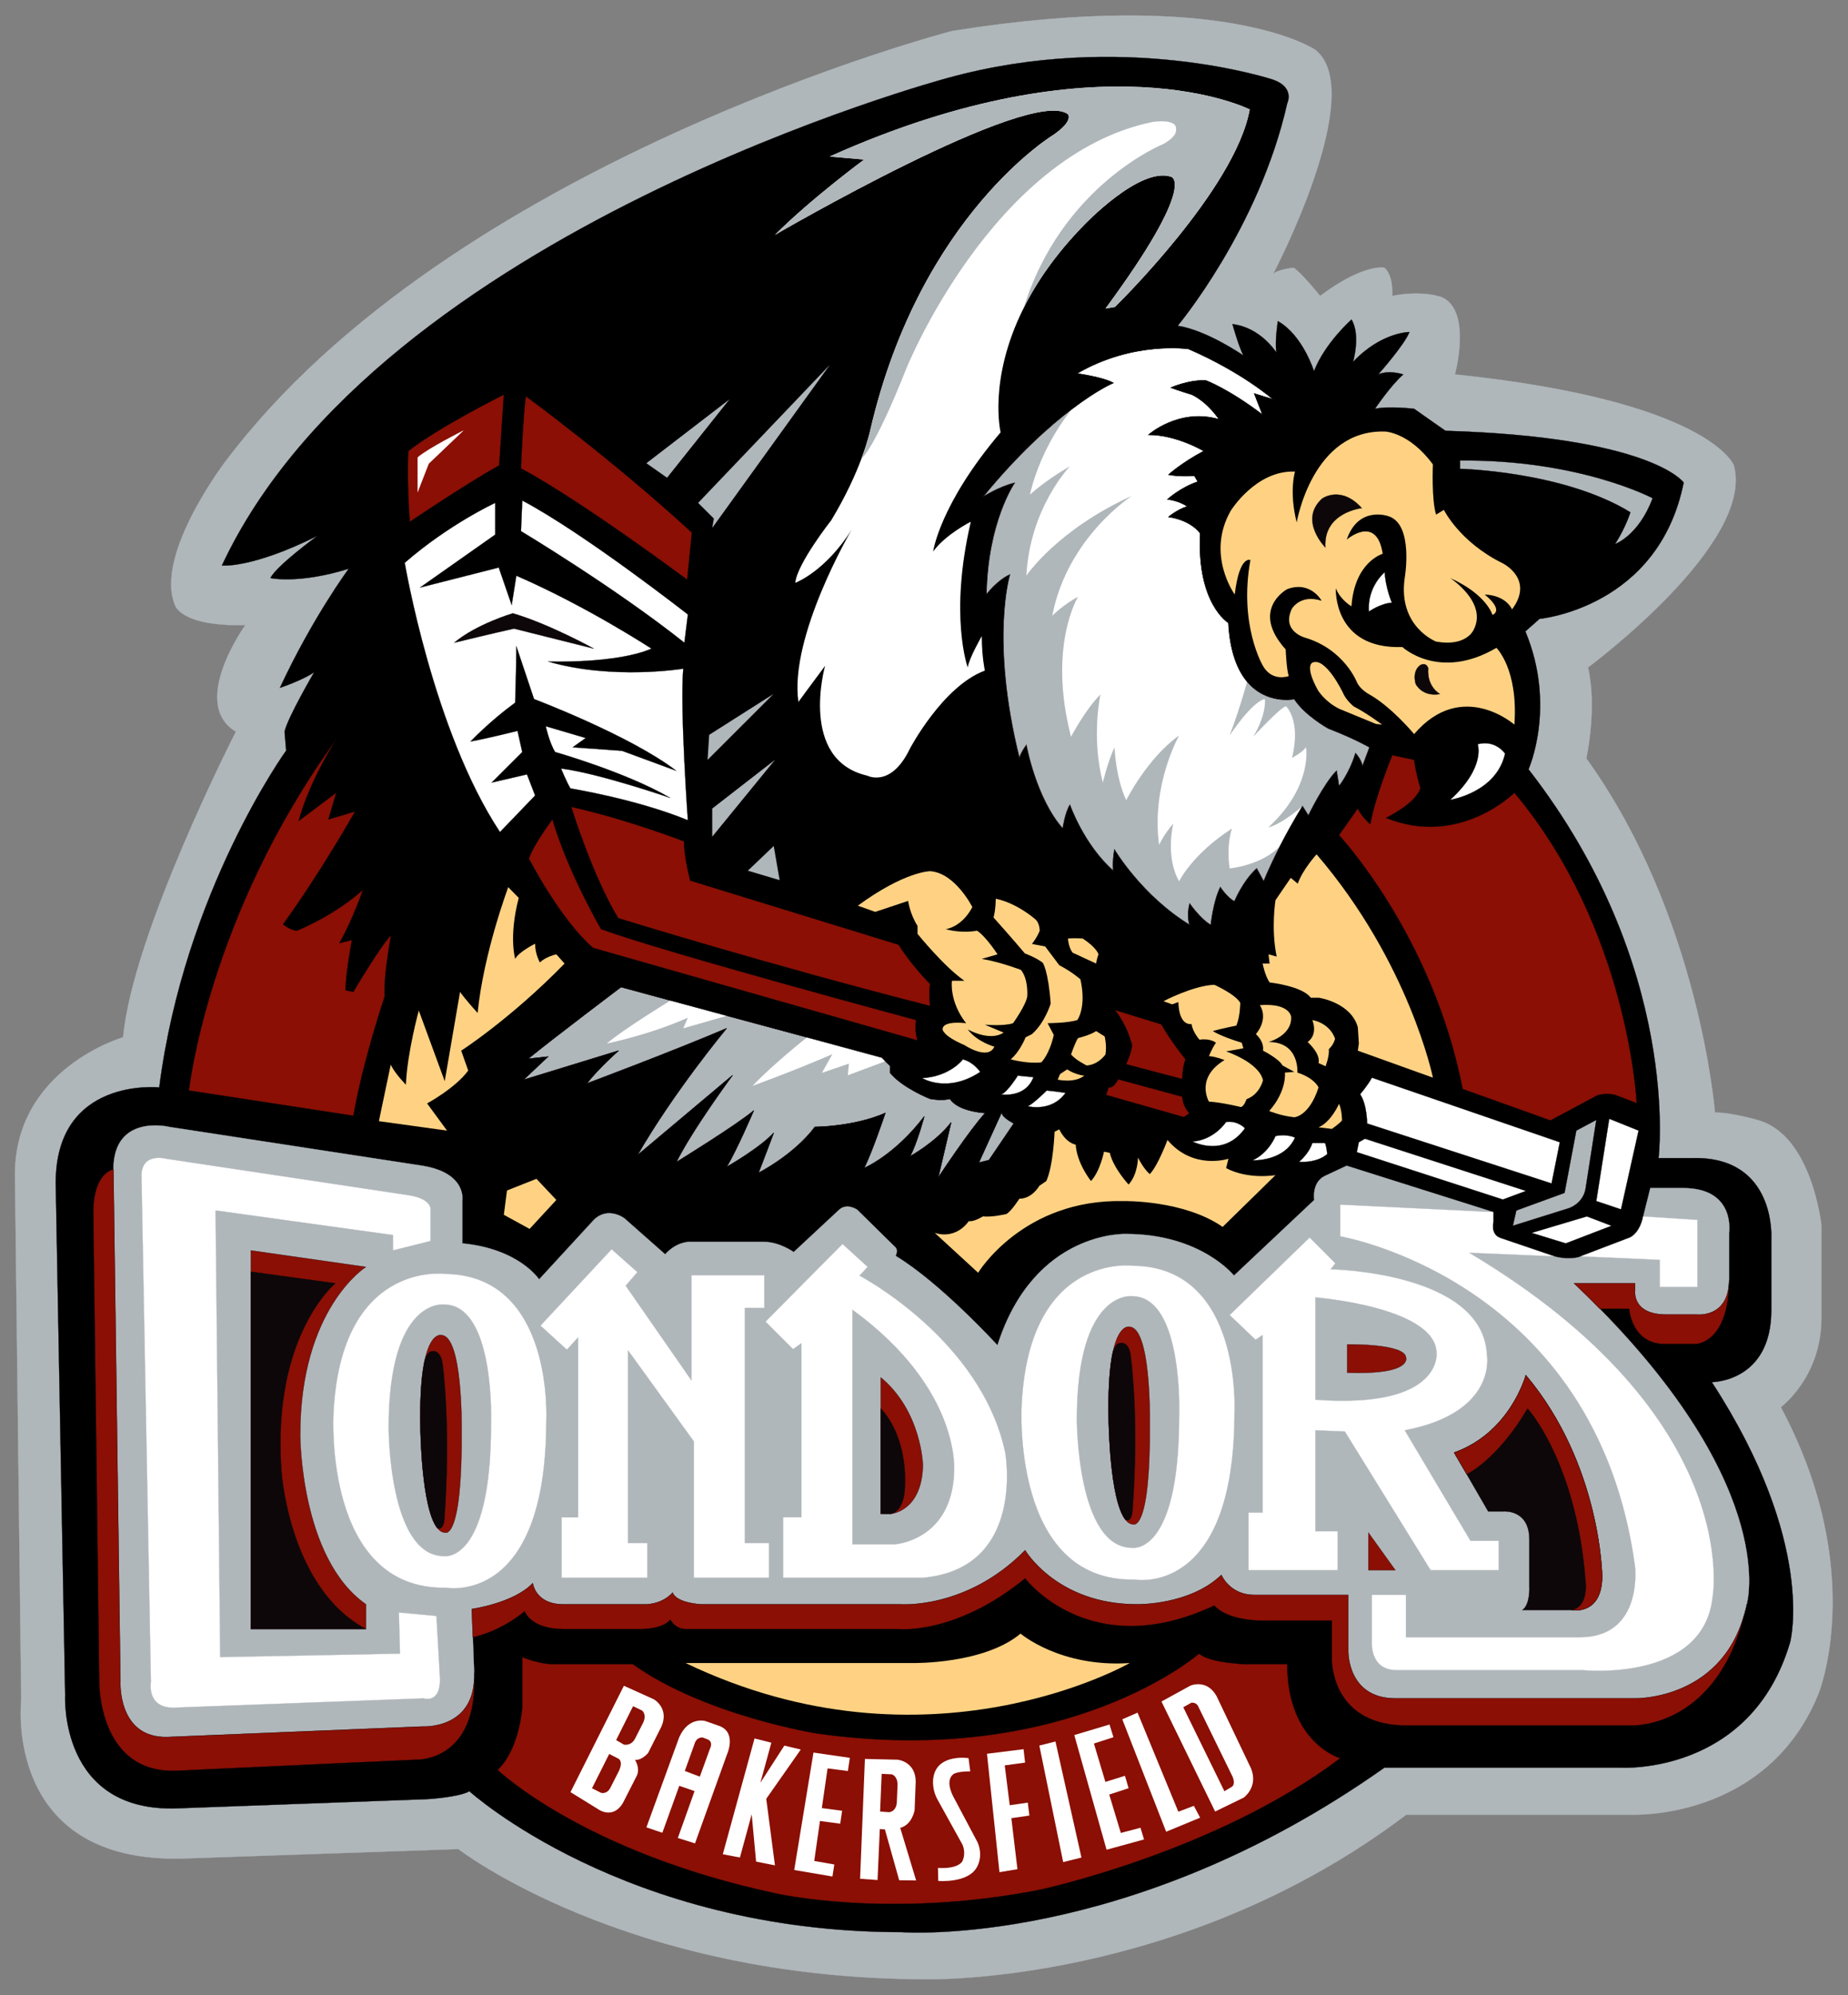 <?xml version="1.0" encoding="UTF-8" standalone="no"?>
<!-- Created with Inkscape (http://www.inkscape.org/) -->

<svg
   xmlns:dc="http://purl.org/dc/elements/1.1/"
   xmlns:cc="http://creativecommons.org/ns#"
   xmlns:rdf="http://www.w3.org/1999/02/22-rdf-syntax-ns#"
   xmlns:svg="http://www.w3.org/2000/svg"
   xmlns="http://www.w3.org/2000/svg"
   version="1.1"
   width="540.354"
   height="583.228"
   id="svg17168">
  <rect width="100%" height="100%" fill="#808080" stroke="none"/>
  <defs
     id="defs17170" />
  <g
     transform="translate(-38.119,-233.9)"
     id="layer1">
    <g
       transform="matrix(13.569,0,0,13.569,-6215.855,-7821.387)"
       id="g17801">
      <g
         transform="matrix(1.25,0,0,-1.25,492.254,601.719)"
         id="g6328">
        <path
           d="m 0,0 c 0,0 0.296,1.082 -0.217,1.326 0,0 -0.324,0.134 -0.864,0.026 0,0 0.027,0.35 -0.135,0.486 0,0 -0.351,0.081 -1.108,-0.486 0,0 -0.324,0.405 -0.458,0.486 0,0 -0.271,-0.027 -0.352,-0.108 0,0 1.647,3.133 0.728,3.863 0,0 -1.566,1.079 -6.266,0.324 0,0 -8.643,-2.242 -12.532,-7.429 0,0 -1.214,-1.593 -0.864,-2.457 0,0 0.081,-0.378 1.216,-0.351 0,0 -0.973,-1.351 -0.163,-1.837 0,0 -1.784,-3.485 -1.944,-5.267 0,0 -1.891,-0.541 -1.865,-2.405 l 0.108,-9.018 c 0,0 -0.324,-2.812 2.783,-2.73 l 4.753,0.163 c 0,0 2.89,-2.243 8.076,-2.243 0,0 4.377,-0.109 8.266,2.836 l 3.889,0 c 0,0 2.323,-0.108 3.215,2.08 0,0 0.863,2.108 -0.648,4.943 0,0 0.7,0.513 0.7,1.538 l 0,1.595 c 0,0 -0.16,1.539 -1.079,1.809 0,0 -0.459,0.136 -0.756,0.136 0,0 -0.271,3.404 -2.218,6.102 0,0 0.192,0.866 0.029,1.568 0,0 2.891,2.136 2.513,3.484 0,0 -0.406,1.107 -4.807,1.566"
           id="path6330"
           style="fill:#b0b7bb;fill-opacity:1;fill-rule:nonzero;stroke:none" />
      </g>
      <g
         transform="matrix(1.25,0,0,-1.25,492.254,601.719)"
         id="g6332">
        <path
           d="m 0,0 c 0,0 0.296,1.082 -0.217,1.326 0,0 -0.324,0.134 -0.864,0.026 0,0 0.027,0.35 -0.135,0.486 0,0 -0.351,0.081 -1.108,-0.486 0,0 -0.324,0.405 -0.458,0.486 0,0 -0.271,-0.027 -0.352,-0.108 0,0 1.647,3.133 0.728,3.863 0,0 -1.566,1.079 -6.266,0.324 0,0 -8.643,-2.242 -12.532,-7.429 0,0 -1.214,-1.593 -0.864,-2.457 0,0 0.081,-0.378 1.216,-0.351 0,0 -0.973,-1.351 -0.163,-1.837 0,0 -1.784,-3.485 -1.944,-5.267 0,0 -1.891,-0.541 -1.865,-2.405 l 0.108,-9.018 c 0,0 -0.324,-2.812 2.783,-2.73 l 4.753,0.163 c 0,0 2.89,-2.243 8.076,-2.243 0,0 4.377,-0.109 8.266,2.836 l 3.889,0 c 0,0 2.323,-0.108 3.215,2.08 0,0 0.863,2.108 -0.648,4.943 0,0 0.7,0.513 0.7,1.538 l 0,1.595 c 0,0 -0.16,1.539 -1.079,1.809 0,0 -0.459,0.136 -0.756,0.136 0,0 -0.271,3.404 -2.218,6.102 0,0 0.192,0.866 0.029,1.568 0,0 2.891,2.136 2.513,3.484 0,0 -0.406,1.107 -4.807,1.566 z"
           id="path6334"
           style="fill:none;stroke:#b0b7bb;stroke-width:0.004;stroke-linecap:butt;stroke-linejoin:miter;stroke-miterlimit:4;stroke-opacity:1;stroke-dasharray:none" />
      </g>
      <g
         transform="matrix(1.25,0,0,-1.25,494.077,606.985)"
         id="g6336">
        <path
           d="m 0,0 c 0,0 2.052,0.188 2.485,2.349 0,0 -0.542,0.784 -4.106,0.892 0,0 -0.351,0.243 -0.541,0.379 0,0 -0.431,0.052 -0.675,0 0,0 0.272,0.404 0.488,0.592 0,0 -0.244,0.084 -0.432,0 0,0 0.457,0.515 0.538,0.731 0,0 -0.486,0 -0.972,-0.515 0,0 0.135,0.46 -0.026,0.73 0,0 -0.459,-0.404 -0.647,-0.89 0,0 -0.192,0.62 -0.623,0.863 0,0 -0.053,-0.324 -0.027,-0.54 0,0 -0.269,0.432 -0.756,0.488 0,0 0.106,-0.38 0.189,-0.541 0,0 -0.621,0.433 -1.133,0.513 0,0 1.403,1.674 1.889,3.836 0,0 0.135,0.269 -0.242,0.404 0,0 -2.594,0.866 -5.619,0.028 0,0 -9.804,-2.621 -12.505,-8.4 0,0 0.513,-0.055 1.648,0.512 0,0 -0.704,-0.512 -0.811,-0.728 0,0 0.487,-0.108 1.35,0.161 0,0 -0.621,-0.837 -1.187,-2.053 0,0 0.405,0.136 0.592,0.271 0,0 -0.459,-0.784 -0.512,-1.026 l 0.028,-0.326 c 0,0 -1.757,-2.43 -2.188,-5.806 0,0 -1.785,0.19 -1.785,-1.647 l 0.163,-8.832 c 0,0 -0.108,-2.026 1.945,-1.944 l 4.295,0.158 c 0,0 0.539,0.03 0.729,0.136 0,0 2.674,-2.428 7.455,-2.428 0,0 3.888,-0.297 8.319,2.835 l 4.08,0 c 0,0 2.239,-0.134 2.914,2.161 0,0 0.46,1.702 -1.35,4.483 0,0 1.026,0 1.026,1.241 l 0,1.243 c 0,0 0.082,1.406 -1.35,1.377 l -0.594,0 c 0,0 0.406,3.298 -2.242,6.7 0,0 0.486,1.081 -0.054,2.377 L 0,0 z"
           id="path6338"
           style="fill:#000000;fill-opacity:1;fill-rule:nonzero;stroke:none" />
      </g>
      <g
         transform="matrix(1.25,0,0,-1.25,494.077,606.985)"
         id="g6340">
        <path
           d="m 0,0 c 0,0 2.052,0.188 2.485,2.349 0,0 -0.542,0.784 -4.106,0.892 0,0 -0.351,0.243 -0.541,0.379 0,0 -0.431,0.052 -0.675,0 0,0 0.272,0.404 0.488,0.592 0,0 -0.244,0.084 -0.432,0 0,0 0.457,0.515 0.538,0.731 0,0 -0.486,0 -0.972,-0.515 0,0 0.135,0.46 -0.026,0.73 0,0 -0.459,-0.404 -0.647,-0.89 0,0 -0.192,0.62 -0.623,0.863 0,0 -0.053,-0.324 -0.027,-0.54 0,0 -0.269,0.432 -0.756,0.488 0,0 0.106,-0.38 0.189,-0.541 0,0 -0.621,0.433 -1.133,0.513 0,0 1.403,1.674 1.889,3.836 0,0 0.135,0.269 -0.242,0.404 0,0 -2.594,0.866 -5.619,0.028 0,0 -9.804,-2.621 -12.505,-8.4 0,0 0.513,-0.055 1.648,0.512 0,0 -0.704,-0.512 -0.811,-0.728 0,0 0.487,-0.108 1.35,0.161 0,0 -0.621,-0.837 -1.187,-2.053 0,0 0.405,0.136 0.592,0.271 0,0 -0.459,-0.784 -0.512,-1.026 l 0.028,-0.326 c 0,0 -1.757,-2.43 -2.188,-5.806 0,0 -1.785,0.19 -1.785,-1.647 l 0.163,-8.832 c 0,0 -0.108,-2.026 1.945,-1.944 l 4.295,0.158 c 0,0 0.539,0.03 0.729,0.136 0,0 2.674,-2.428 7.455,-2.428 0,0 3.888,-0.297 8.319,2.835 l 4.08,0 c 0,0 2.239,-0.134 2.914,2.161 0,0 0.46,1.702 -1.35,4.483 0,0 1.026,0 1.026,1.241 l 0,1.243 c 0,0 0.082,1.406 -1.35,1.377 l -0.594,0 c 0,0 0.406,3.298 -2.242,6.7 0,0 0.486,1.081 -0.054,2.377 L 0,0 z"
           id="path6342"
           style="fill:none;stroke:#000000;stroke-width:0.004;stroke-linecap:butt;stroke-linejoin:miter;stroke-miterlimit:4;stroke-opacity:1;stroke-dasharray:none" />
      </g>
      <g
         transform="matrix(1.25,0,0,-1.25,493.148,607.61)"
         id="g6344">
        <path
           d="m 0,0 c 0,0 0.379,-0.365 0.31,-1.323 0,0 -0.905,0.797 -1.729,-0.163 0,0 -0.391,0.474 -0.783,0.69 0,0 -0.148,0.081 -0.202,0.202 0,0 -0.217,0.567 -0.892,0.769 0,0 -0.418,0.109 -0.229,0.501 0,0 0.149,0.255 0.512,0.135 0,0 -0.188,0.351 -0.594,0.201 0,0 -0.647,-0.349 -0.026,-1.039 0,0 0.015,-0.365 0.054,-0.459 0,0 -0.285,-0.108 -0.446,0.176 0,0 -0.42,0.702 -0.216,1.823 0,0 -0.189,0.094 -0.27,-0.594 0,0 -0.501,0.688 -0.069,1.444 0,0 0.433,0.702 1.108,0.675 0,0 -0.107,-0.337 0.029,-0.877 0,0 0.269,1.608 1.524,1.567 0,0 0.418,-0.014 0.824,-0.567 0,0 -0.027,-0.607 0.055,-0.865 l 0.134,0.082 c 0,0 0.271,-0.555 1.013,-0.92 0,0 0.554,-0.271 0.162,-0.795 0,0 -0.093,0.241 -0.472,0.256 0,0 0.336,-0.256 0.135,-0.352 0,0 -0.096,0.352 -0.729,0.636 0,0 0.649,-0.42 0.405,-0.891 0,0 -0.122,-0.298 -0.648,-0.204 0,0 -0.662,0.257 -0.541,1.095 0,0 0.162,0.932 -0.284,1.067 0,0 -0.513,0.187 -0.716,-0.405 0,0 0.514,0.445 0.621,-0.244 0,0 -0.485,-0.135 -0.539,-0.905 0,0 -0.19,0.108 -0.27,0.311 0,0 -0.053,-1.054 1.148,-1.013 0,0 0.634,-0.593 1.621,-0.014"
           id="path6346"
           style="fill:#ffd283;fill-opacity:1;fill-rule:nonzero;stroke:none" />
      </g>
      <g
         transform="matrix(1.25,0,0,-1.25,491.933,608.605)"
         id="g6348">
        <path
           d="m 0,0 c 0,0 -0.231,0.121 -0.203,0.444 0,0 -0.028,0.11 -0.135,0.056 0,0 -0.148,-0.084 -0.082,-0.326 0,0 0.109,-0.229 0.42,-0.174"
           id="path6350"
           style="fill:#0d0709;fill-opacity:1;fill-rule:nonzero;stroke:none" />
      </g>
      <g
         transform="matrix(1.25,0,0,-1.25,491.933,608.605)"
         id="g6352">
        <path
           d="m 0,0 c 0,0 -0.231,0.121 -0.203,0.444 0,0 -0.028,0.11 -0.135,0.056 0,0 -0.148,-0.084 -0.082,-0.326 0,0 0.109,-0.229 0.42,-0.174 z"
           id="path6354"
           style="fill:none;stroke:#0d0709;stroke-width:0.004;stroke-linecap:butt;stroke-linejoin:miter;stroke-miterlimit:4;stroke-opacity:1;stroke-dasharray:none" />
      </g>
      <g
         transform="matrix(1.25,0,0,-1.25,492.152,610.884)"
         id="g6356">
        <path
           d="m 0,0 c 0,0 0.797,0.123 0.946,0.797 0,0 -0.163,0.244 -0.473,0.162 C 0.473,0.959 0.621,0.567 0,0"
           id="path6358"
           style="fill:#ffffff;fill-opacity:1;fill-rule:nonzero;stroke:none" />
      </g>
      <g
         transform="matrix(1.25,0,0,-1.25,492.152,610.884)"
         id="g6360">
        <path
           d="m 0,0 c 0,0 0.797,0.123 0.946,0.797 0,0 -0.163,0.244 -0.473,0.162 C 0.473,0.959 0.621,0.567 0,0 z"
           id="path6362"
           style="fill:none;stroke:#0d0709;stroke-width:0.004;stroke-linecap:butt;stroke-linejoin:miter;stroke-miterlimit:4;stroke-opacity:1;stroke-dasharray:none" />
      </g>
      <g
         transform="matrix(1.25,0,0,-1.25,490.685,609.264)"
         id="g6364">
        <path
           d="m 0,0 c 0,0 -0.271,0.202 -0.487,0.312 0,0 -0.136,0.106 -0.19,0.24 0,0 -0.298,0.623 -0.526,0.516 0,0 -0.135,-0.054 0.095,-0.473 0,0 0.122,-0.204 0.377,-0.326 0,0 0.324,-0.134 0.622,-0.256 L 0,0 z"
           id="path6366"
           style="fill:#ffd283;fill-opacity:1;fill-rule:nonzero;stroke:none" />
      </g>
      <g
         transform="matrix(1.25,0,0,-1.25,490.895,606.638)"
         id="g6368">
        <path
           d="m 0,0 c 0,0 -0.111,0.262 -0.123,0.526 0,0 -0.304,-0.244 -0.273,-0.678 0,0 0.203,0.142 0.396,0.152"
           id="path6370"
           style="fill:#ffffff;fill-opacity:1;fill-rule:nonzero;stroke:none" />
      </g>
      <g
         transform="matrix(1.25,0,0,-1.25,490.895,606.638)"
         id="g6372">
        <path
           d="m 0,0 c 0,0 -0.111,0.262 -0.123,0.526 0,0 -0.304,-0.244 -0.273,-0.678 0,0 0.203,0.142 0.396,0.152 z"
           id="path6374"
           style="fill:none;stroke:#0d0709;stroke-width:0.004;stroke-linecap:butt;stroke-linejoin:miter;stroke-miterlimit:4;stroke-opacity:1;stroke-dasharray:none" />
      </g>
      <g
         transform="matrix(1.25,0,0,-1.25,490.248,604.6)"
         id="g6376">
        <path
           d="m 0,0 c 0,0 -0.669,-0.071 -0.628,-0.679 0,0 -0.466,0.467 -0.06,0.841 0,0 0.323,0.242 0.688,-0.162"
           id="path6378"
           style="fill:#0d0709;fill-opacity:1;fill-rule:nonzero;stroke:none" />
      </g>
      <g
         transform="matrix(1.25,0,0,-1.25,490.248,604.6)"
         id="g6380">
        <path
           d="m 0,0 c 0,0 -0.669,-0.071 -0.628,-0.679 0,0 -0.466,0.467 -0.06,0.841 0,0 0.323,0.242 0.688,-0.162 z"
           id="path6382"
           style="fill:none;stroke:#0d0709;stroke-width:0.004;stroke-linecap:butt;stroke-linejoin:miter;stroke-miterlimit:4;stroke-opacity:1;stroke-dasharray:none" />
      </g>
      <g
         transform="matrix(1.25,0,0,-1.25,488.337,602.258)"
         id="g6384">
        <path
           d="m 0,0 c 0,0 -0.527,0.466 -1.459,0.87 0,0 -0.953,0.144 -1.925,-0.424 0,0 0.448,-0.061 0.628,-0.162 0,0 -0.269,-0.111 -0.709,-0.446 -0.396,-0.301 -0.934,-0.779 -1.538,-1.518 0,0 0.281,0.18 0.546,0.241 0,0 -0.466,-0.668 -0.486,-1.923 0,0 0.182,0.243 0.404,0.343 0,0 -0.344,-1.114 0.164,-3.16 0,0 0.019,0.082 0.12,0.223 0,0 0.163,-0.911 0.627,-1.439 0,0 0.043,0.284 0.124,0.407 0,0 0.241,-0.69 0.748,-1.134 0,0 -0.019,0.159 0.02,0.364 0,0 0.466,-0.791 1.297,-1.299 0,0 -0.06,0.145 0,0.368 0,0 0.182,-0.265 0.364,-0.368 0,0 0.041,0.406 0.164,0.651 0,0 0.12,-0.184 0.244,-0.245 0,0 0.14,0.346 0.383,0.568 l 0.121,-0.222 c 0,0 0.09,0.233 0.287,0.616 0.099,0.192 0.225,0.421 0.382,0.679 l 0.101,-0.161 c 0,0 0.264,0.548 0.486,0.771 l 0.042,-0.265 c 0,0 0.181,0.223 0.284,0.568 0,0 0.1,-0.102 0.12,-0.224 l 0.122,0.325 c 0,0 -0.242,0.143 -0.71,0.325 0,0 -0.405,0.223 -0.587,0.506 0,0 -0.477,-0.1 -0.813,0.302 -0.163,0.196 -0.295,0.509 -0.322,1.013 0,0 -0.547,0.324 -0.486,1.541 0,0 -0.141,0.223 -0.546,0.284 0,0 0.142,0.122 0.323,0.181 0,0 -0.141,0.102 -0.342,0.121 0,0 0.22,0.203 0.524,0.305 l -0.06,0.102 c 0,0 -0.244,-0.02 -0.445,0.019 0,0 0.223,0.204 0.608,0.407 0,0 -0.466,0.281 -0.953,0.281 0,0 0.527,0.468 1.216,0.264 0,0 -0.182,0.286 -0.466,0.427 0,0 -0.263,0.08 -0.364,0.121 0,0 0.323,0.142 0.606,0.121 0,0 0.385,-0.142 0.973,-0.589 L -0.325,0.1 0,0 z"
           id="path6386"
           style="fill:#ffffff;fill-opacity:1;fill-rule:nonzero;stroke:none" />
      </g>
      <g
         transform="matrix(1.25,0,0,-1.25,488.337,602.258)"
         id="g6388">
        <path
           d="m 0,0 c 0,0 -0.527,0.466 -1.459,0.87 0,0 -0.953,0.144 -1.925,-0.424 0,0 0.448,-0.061 0.628,-0.162 0,0 -0.269,-0.111 -0.709,-0.446 -0.396,-0.301 -0.934,-0.779 -1.538,-1.518 0,0 0.281,0.18 0.546,0.241 0,0 -0.466,-0.668 -0.486,-1.923 0,0 0.182,0.243 0.404,0.343 0,0 -0.344,-1.114 0.164,-3.16 0,0 0.019,0.082 0.12,0.223 0,0 0.163,-0.911 0.627,-1.439 0,0 0.043,0.284 0.124,0.407 0,0 0.241,-0.69 0.748,-1.134 0,0 -0.019,0.159 0.02,0.364 0,0 0.466,-0.791 1.297,-1.299 0,0 -0.06,0.145 0,0.368 0,0 0.182,-0.265 0.364,-0.368 0,0 0.041,0.406 0.164,0.651 0,0 0.12,-0.184 0.244,-0.245 0,0 0.14,0.346 0.383,0.568 l 0.121,-0.222 c 0,0 0.09,0.233 0.287,0.616 0.099,0.192 0.225,0.421 0.382,0.679 l 0.101,-0.161 c 0,0 0.264,0.548 0.486,0.771 l 0.042,-0.265 c 0,0 0.181,0.223 0.284,0.568 0,0 0.1,-0.102 0.12,-0.224 l 0.122,0.325 c 0,0 -0.242,0.143 -0.71,0.325 0,0 -0.405,0.223 -0.587,0.506 0,0 -0.477,-0.1 -0.813,0.302 -0.163,0.196 -0.295,0.509 -0.322,1.013 0,0 -0.547,0.324 -0.486,1.541 0,0 -0.141,0.223 -0.546,0.284 0,0 0.142,0.122 0.323,0.181 0,0 -0.141,0.102 -0.342,0.121 0,0 0.22,0.203 0.524,0.305 l -0.06,0.102 c 0,0 -0.244,-0.02 -0.445,0.019 0,0 0.223,0.204 0.608,0.407 0,0 -0.466,0.281 -0.953,0.281 0,0 0.527,0.468 1.216,0.264 0,0 -0.182,0.286 -0.466,0.427 0,0 -0.263,0.08 -0.364,0.121 0,0 0.323,0.142 0.606,0.121 0,0 0.385,-0.142 0.973,-0.589 L -0.325,0.1 0,0 z"
           id="path6390"
           style="fill:none;stroke:#0d0709;stroke-width:0.004;stroke-linecap:butt;stroke-linejoin:miter;stroke-miterlimit:4;stroke-opacity:1;stroke-dasharray:none" />
      </g>
      <g
         transform="matrix(1.25,0,0,-1.25,488.969,611.021)"
         id="g6392">
        <path
           d="m 0,0 0.102,-0.16 c 0,0 0.263,0.547 0.486,0.77 L 0.629,0.345 c 0,0 0.181,0.224 0.284,0.568 0,0 0.101,-0.102 0.12,-0.224 l 0.122,0.326 c 0,0 -0.242,0.142 -0.71,0.324 0,0 -0.405,0.223 -0.587,0.507 0,0 -0.477,-0.101 -0.813,0.301 0,0 -0.098,-0.383 -0.301,-0.929 0,0 0.385,0.587 0.607,0.628 0,0 0.04,-0.244 -0.2,-0.65 0,0 0.464,0.506 0.565,0.527 0,0 0.264,-0.243 0.103,-0.891 0,0 0.161,0.081 0.242,0.183 0,0 0.121,-0.67 -0.647,-1.378 0,0 0.18,0.02 0.586,0.363"
           id="path6394"
           style="fill:#b0b7bb;fill-opacity:1;fill-rule:nonzero;stroke:none" />
      </g>
      <g
         transform="matrix(1.25,0,0,-1.25,488.493,611.869)"
         id="g6396">
        <path
           d="m 0,0 c -0.198,-0.383 -0.288,-0.616 -0.288,-0.616 l -0.121,0.222 c -0.243,-0.222 -0.383,-0.568 -0.383,-0.568 -0.123,0.061 -0.244,0.245 -0.244,0.245 -0.123,-0.245 -0.163,-0.65 -0.163,-0.65 C -1.381,-1.264 -1.564,-1 -1.564,-1 c -0.059,-0.223 0,-0.367 0,-0.367 -0.83,0.507 -1.296,1.298 -1.296,1.298 C -2.9,-0.274 -2.881,-0.433 -2.881,-0.433 -3.387,0.011 -3.628,0.701 -3.628,0.701 -3.709,0.578 -3.752,0.294 -3.752,0.294 -4.217,0.822 -4.379,1.733 -4.379,1.733 -4.48,1.592 -4.5,1.51 -4.5,1.51 -5.007,3.556 -4.663,4.67 -4.663,4.67 -4.885,4.57 -5.068,4.327 -5.068,4.327 -5.048,5.582 -4.581,6.25 -4.581,6.25 -4.847,6.19 -5.128,6.009 -5.128,6.009 c 0.605,0.739 1.143,1.218 1.539,1.518 0,0 -0.527,-0.607 -0.729,-1.48 0,0 0.262,0.246 0.69,0.489 0,0 -0.69,-0.711 -0.751,-1.885 0,0 0.526,0.79 1.822,1.377 0,0 -1.113,-0.709 -1.376,-2.067 0,0 0.202,0.202 0.444,0.325 0,0 -0.524,-0.85 -0.12,-2.411 0,0 0.243,0.466 0.507,0.729 0,0 -0.162,-0.729 0.041,-1.518 0,0 0.08,0.343 0.201,0.608 0,0 0.02,-0.527 0.202,-0.912 0,0 0.365,0.728 0.912,1.115 0,0 -0.485,-0.852 -0.345,-1.886 0,0 0.082,0.184 0.244,0.366 0,0 -0.142,-0.567 0.101,-0.993 0,0 0.223,0.466 0.912,0.91 0,0 -0.102,-0.262 -0.041,-0.688 0,0 0.555,0.049 0.879,0.394 L 0,0 z"
           id="path6398"
           style="fill:#b0b7bb;fill-opacity:1;fill-rule:nonzero;stroke:none" />
      </g>
      <g
         transform="matrix(1.25,0,0,-1.25,492.363,603.753)"
         id="g6400">
        <path
           d="m 0,0 c 0,0 1.783,-0.041 2.938,-0.749 0,0 -0.081,-0.263 -0.264,-0.547 0,0 0.404,0.141 0.647,0.789 0,0 -1.255,0.669 -3.321,0.65 L 0,0 z"
           id="path6402"
           style="fill:#b0b7bb;fill-opacity:1;fill-rule:nonzero;stroke:none" />
      </g>
      <g
         transform="matrix(1.25,0,0,-1.25,492.363,603.753)"
         id="g6404">
        <path
           d="m 0,0 c 0,0 1.783,-0.041 2.938,-0.749 0,0 -0.081,-0.263 -0.264,-0.547 0,0 0.404,0.141 0.647,0.789 0,0 -1.255,0.669 -3.321,0.65 L 0,0 z"
           id="path6406"
           style="fill:none;stroke:#0d0709;stroke-width:0.004;stroke-linecap:butt;stroke-linejoin:miter;stroke-miterlimit:4;stroke-opacity:1;stroke-dasharray:none" />
      </g>
      <g
         transform="matrix(1.25,0,0,-1.25,482.464,602.967)"
         id="g6408">
        <path
           d="m 0,0 c 0,0 -0.219,0.9 0.39,2.128 0.22,0.445 0.55,0.934 1.041,1.437 0,0 0.971,1.026 1.511,0.838 0,0 0.459,-0.109 -1.134,-2.27 L 1.97,2.16 c 0,0 2.078,2.026 2.324,3.404 0,0 -2.54,1.297 -7.24,-0.811 l 0.594,-0.052 c 0,0 -0.917,-0.677 -1.538,-1.298 0,0 4.402,2.565 5.05,2.08 0,0 0.107,-0.108 -0.243,-0.352 0,0 -2.296,-1.377 -3.16,-5.077 0,0 -0.038,-0.191 -0.155,-0.505 -0.103,-0.276 -0.269,-0.645 -0.52,-1.062 0,0 -0.595,-0.756 -0.621,-1.08 0,0 0.513,0.189 0.973,0.918 0,0 -1.082,-1.838 -0.92,-2.971 0,0 0.217,0.297 0.46,0.622 0,0 -0.46,-1.621 0.728,-1.893 0,0 0.407,-0.214 0.731,0.46 0,0 0.567,1.081 1.295,1.351 0,0 -0.053,0.243 -0.053,0.593 0,0 -0.218,-0.377 -0.242,-0.539 0,0 -0.325,0.891 0.053,2.511 0,0 -0.433,-0.215 -0.649,-0.513 0,0 0.108,0.811 1.163,2.054"
           id="path6410"
           style="fill:#ffffff;fill-opacity:1;fill-rule:nonzero;stroke:none" />
      </g>
      <g
         transform="matrix(1.25,0,0,-1.25,482.951,600.307)"
         id="g6412">
        <path
           d="m 0,0 c 0.221,0.445 0.55,0.934 1.041,1.437 0,0 0.971,1.026 1.511,0.838 0,0 0.459,-0.109 -1.134,-2.27 L 1.58,0.033 c 0,0 2.078,2.025 2.324,3.403 0,0 -2.54,1.297 -7.24,-0.81 l 0.594,-0.053 c 0,0 -0.917,-0.677 -1.538,-1.298 0,0 4.402,2.566 5.05,2.08 0,0 0.107,-0.108 -0.243,-0.352 0,0 -2.296,-1.377 -3.16,-5.076 0,0 -0.038,-0.192 -0.155,-0.505 0,0 0.21,0.127 0.776,1.557 0,0 1.486,3.673 4.239,4.241 0,0 0.44,0.071 0.407,-0.135 0,0 0.028,-0.107 -0.216,-0.243 0,0 -1.767,-0.706 -2.419,-2.856 L 0,0 z"
           id="path6414"
           style="fill:#b0b7bb;fill-opacity:1;fill-rule:nonzero;stroke:none" />
      </g>
      <g
         transform="matrix(1.25,0,0,-1.25,471.573,604.487)"
         id="g6416">
        <path
           d="m 0,0 c 0,0 -0.79,-0.363 -1.56,-1.032 0,0 0.488,-2.897 1.642,-4.641 l 0.606,0.63 -0.14,0.364 -0.609,-0.141 0.527,0.526 -0.081,0.365 c 0,0 -0.486,-0.123 -0.81,-0.183 0,0 0.324,0.344 0.769,0.669 0,0 0.02,0.608 0.02,0.973 l 0.305,-0.911 c 0,0 1.66,-0.628 2.452,-1.236 l -0.934,0.344 -0.851,0.061 0.224,0.16 -0.689,0.203 c 0,0 0.061,-0.282 0.162,-0.445 0,0 1.217,-0.344 1.984,-0.79 0,0 -1.234,0.426 -1.883,0.506 0,0 0.101,-0.242 0.163,-0.343 0,0 1.134,-0.183 2.024,-0.548 0,0 -0.139,1.944 -0.079,2.612 0,0 -1.216,-0.201 -2.33,0.123 0,0 1.175,-0.041 1.782,0.222 0,0 -1.115,0.73 -2.33,1.257 L 0.284,-1.761 0.061,-1.114 -1.296,-1.459 0,-0.547 0,0 z"
           id="path6418"
           style="fill:#ffffff;fill-opacity:1;fill-rule:nonzero;stroke:none" />
      </g>
      <g
         transform="matrix(1.25,0,0,-1.25,471.573,604.487)"
         id="g6420">
        <path
           d="m 0,0 c 0,0 -0.79,-0.363 -1.56,-1.032 0,0 0.488,-2.897 1.642,-4.641 l 0.606,0.63 -0.14,0.364 -0.609,-0.141 0.527,0.526 -0.081,0.365 c 0,0 -0.486,-0.123 -0.81,-0.183 0,0 0.324,0.344 0.769,0.669 0,0 0.02,0.608 0.02,0.973 l 0.305,-0.911 c 0,0 1.66,-0.628 2.452,-1.236 l -0.934,0.344 -0.851,0.061 0.224,0.16 -0.689,0.203 c 0,0 0.061,-0.282 0.162,-0.445 0,0 1.217,-0.344 1.984,-0.79 0,0 -1.234,0.426 -1.883,0.506 0,0 0.101,-0.242 0.163,-0.343 0,0 1.134,-0.183 2.024,-0.548 0,0 -0.139,1.944 -0.079,2.612 0,0 -1.216,-0.201 -2.33,0.123 0,0 1.175,-0.041 1.782,0.222 0,0 -1.115,0.73 -2.33,1.257 L 0.284,-1.761 0.061,-1.114 -1.296,-1.459 0,-0.547 0,0 z"
           id="path6422"
           style="fill:none;stroke:#0d0709;stroke-width:0.004;stroke-linecap:butt;stroke-linejoin:miter;stroke-miterlimit:4;stroke-opacity:1;stroke-dasharray:none" />
      </g>
      <g
         transform="matrix(1.25,0,0,-1.25,473.699,607.627)"
         id="g6424">
        <path
           d="m 0,0 c 0,0 -0.768,0.425 -1.397,0.609 0,0 -0.627,-0.184 -1.011,-0.507 0,0 0.748,0.182 1.032,0.243 L 0,0 z"
           id="path6426"
           style="fill:#0d0709;fill-opacity:1;fill-rule:nonzero;stroke:none" />
      </g>
      <g
         transform="matrix(1.25,0,0,-1.25,473.699,607.627)"
         id="g6428">
        <path
           d="m 0,0 c 0,0 -0.768,0.425 -1.397,0.609 0,0 -0.627,-0.184 -1.011,-0.507 0,0 0.748,0.182 1.032,0.243 L 0,0 z"
           id="path6430"
           style="fill:none;stroke:#0d0709;stroke-width:0.004;stroke-linecap:butt;stroke-linejoin:miter;stroke-miterlimit:4;stroke-opacity:1;stroke-dasharray:none" />
      </g>
      <g
         transform="matrix(1.25,0,0,-1.25,472.156,604.436)"
         id="g6432">
        <path
           d="m 0,0 -0.022,-0.528 c 0,0 1.621,-0.972 2.817,-1.923 l 0.06,0.487 c 0,0 -1.783,1.397 -2.855,1.964"
           id="path6434"
           style="fill:#ffffff;fill-opacity:1;fill-rule:nonzero;stroke:none" />
      </g>
      <g
         transform="matrix(1.25,0,0,-1.25,472.156,604.436)"
         id="g6436">
        <path
           d="m 0,0 -0.022,-0.528 c 0,0 1.621,-0.972 2.817,-1.923 l 0.06,0.487 c 0,0 -1.783,1.397 -2.855,1.964 z"
           id="path6438"
           style="fill:none;stroke:#0d0709;stroke-width:0.004;stroke-linecap:butt;stroke-linejoin:miter;stroke-miterlimit:4;stroke-opacity:1;stroke-dasharray:none" />
      </g>
      <g
         transform="matrix(1.25,0,0,-1.25,475.709,606.141)"
         id="g6440">
        <path
           d="m 0,0 c 0,0 -1.81,1.351 -2.864,1.918 0,0 0.027,0.783 0.083,1.243 0,0 1.512,-1.107 2.862,-2.35 L 0,0 z"
           id="path6442"
           style="fill:#8b0f04;fill-opacity:1;fill-rule:nonzero;stroke:none" />
      </g>
      <g
         transform="matrix(1.25,0,0,-1.25,475.709,606.141)"
         id="g6444">
        <path
           d="m 0,0 c 0,0 -1.81,1.351 -2.864,1.918 0,0 0.027,0.783 0.083,1.243 0,0 1.512,-1.107 2.862,-2.35 L 0,0 z"
           id="path6446"
           style="fill:none;stroke:#0d0709;stroke-width:0.004;stroke-linecap:butt;stroke-linejoin:miter;stroke-miterlimit:4;stroke-opacity:1;stroke-dasharray:none" />
      </g>
      <g
         transform="matrix(1.25,0,0,-1.25,471.658,603.677)"
         id="g6448">
        <path
           d="m 0,0 0.08,1.217 c 0,0 -1.135,-0.567 -1.646,-0.972 0,0 -0.028,-0.514 0.026,-1.218 0,0 0.919,0.622 1.54,0.973"
           id="path6450"
           style="fill:#8b0f04;fill-opacity:1;fill-rule:nonzero;stroke:none" />
      </g>
      <g
         transform="matrix(1.25,0,0,-1.25,471.658,603.677)"
         id="g6452">
        <path
           d="m 0,0 0.08,1.217 c 0,0 -1.135,-0.567 -1.646,-0.972 0,0 -0.028,-0.514 0.026,-1.218 0,0 0.919,0.622 1.54,0.973 z"
           id="path6454"
           style="fill:none;stroke:#0d0709;stroke-width:0.004;stroke-linecap:butt;stroke-linejoin:miter;stroke-miterlimit:4;stroke-opacity:1;stroke-dasharray:none" />
      </g>
      <g
         transform="matrix(1.25,0,0,-1.25,470.882,602.933)"
         id="g6456">
        <path
           d="m 0,0 c 0,0 -0.594,-0.297 -0.784,-0.46 l 0,-0.595 0.19,0.488 L 0,0 z"
           id="path6458"
           style="fill:#ffffff;fill-opacity:1;fill-rule:nonzero;stroke:none" />
      </g>
      <g
         transform="matrix(1.25,0,0,-1.25,470.882,602.933)"
         id="g6460">
        <path
           d="m 0,0 c 0,0 -0.594,-0.297 -0.784,-0.46 l 0,-0.595 0.19,0.488 L 0,0 z"
           id="path6462"
           style="fill:none;stroke:#ffffff;stroke-width:0.004;stroke-linecap:butt;stroke-linejoin:miter;stroke-miterlimit:4;stroke-opacity:1;stroke-dasharray:none" />
      </g>
      <g
         transform="matrix(1.25,0,0,-1.25,480.944,615.323)"
         id="g6464">
        <path
           d="m 0,0 c 0,0 -0.028,0.214 0,0.377 0,0 -0.324,0.324 -0.542,0.676 l -3.593,1.106 c 0,0 -0.108,0.405 -0.108,0.676 0,0 -0.971,0.378 -1.943,0.594 0,0 0.377,-1.215 0.811,-1.917 0,0 2.619,-0.811 5.375,-1.512"
           id="path6466"
           style="fill:#8b0f04;fill-opacity:1;fill-rule:nonzero;stroke:none" />
      </g>
      <g
         transform="matrix(1.25,0,0,-1.25,480.944,615.323)"
         id="g6468">
        <path
           d="m 0,0 c 0,0 -0.028,0.214 0,0.377 0,0 -0.324,0.324 -0.542,0.676 l -3.593,1.106 c 0,0 -0.108,0.405 -0.108,0.676 0,0 -0.971,0.378 -1.943,0.594 0,0 0.377,-1.215 0.811,-1.917 0,0 2.619,-0.811 5.375,-1.512 z"
           id="path6470"
           style="fill:none;stroke:#0d0709;stroke-width:0.004;stroke-linecap:butt;stroke-linejoin:miter;stroke-miterlimit:4;stroke-opacity:1;stroke-dasharray:none" />
      </g>
      <g
         transform="matrix(1.25,0,0,-1.25,480.674,616.066)"
         id="g6472">
        <path
           d="m 0,0 c 0,0 -0.055,0.135 -0.027,0.351 0,0 -4.323,1.161 -5.429,1.566 0,0 -0.569,0.972 -0.839,1.891 0,0 -0.324,-0.432 -0.405,-0.675 0,0 0.541,-1.053 1.107,-1.539 L 0,0 z"
           id="path6474"
           style="fill:#8b0f04;fill-opacity:1;fill-rule:nonzero;stroke:none" />
      </g>
      <g
         transform="matrix(1.25,0,0,-1.25,480.674,616.066)"
         id="g6476">
        <path
           d="m 0,0 c 0,0 -0.055,0.135 -0.027,0.351 0,0 -4.323,1.161 -5.429,1.566 0,0 -0.569,0.972 -0.839,1.891 0,0 -0.324,-0.432 -0.405,-0.675 0,0 0.541,-1.053 1.107,-1.539 L 0,0 z"
           id="path6478"
           style="fill:none;stroke:#0d0709;stroke-width:0.004;stroke-linecap:butt;stroke-linejoin:miter;stroke-miterlimit:4;stroke-opacity:1;stroke-dasharray:none" />
      </g>
      <g
         transform="matrix(1.25,0,0,-1.25,484.93,615.414)"
         id="g6480">
        <path
           d="M 0,0 0.798,-0.246 C 0.961,-0.538 1.214,-0.848 1.214,-0.848 1.16,-0.982 1.158,-1.187 1.158,-1.187 c -0.327,0.085 -0.651,0.17 -0.968,0.256 0,0 0.091,0.18 0.103,0.328 0,0 -0.074,0.326 -0.293,0.603"
           id="path6482"
           style="fill:#8b0f04;fill-opacity:1;fill-rule:nonzero;stroke:none" />
      </g>
      <g
         transform="matrix(1.25,0,0,-1.25,484.93,615.414)"
         id="g6484">
        <path
           d="M 0,0 0.798,-0.246 C 0.961,-0.538 1.214,-0.848 1.214,-0.848 1.16,-0.982 1.158,-1.187 1.158,-1.187 c -0.327,0.085 -0.651,0.17 -0.968,0.256 0,0 0.091,0.18 0.103,0.328 0,0 -0.074,0.326 -0.293,0.603 z"
           id="path6486"
           style="fill:none;stroke:#0d0709;stroke-width:0.004;stroke-linecap:butt;stroke-linejoin:miter;stroke-miterlimit:4;stroke-opacity:1;stroke-dasharray:none" />
      </g>
      <g
         transform="matrix(1.25,0,0,-1.25,486.381,617.281)"
         id="g6488">
        <path
           d="m 0,0 c 0,0 -0.456,0.123 -1.108,0.301 0,0 -0.068,-0.154 -0.163,-0.14 L -1.314,0.032 0.026,-0.35 0.119,-0.285 C 0.119,-0.285 0.001,-0.16 0,0"
           id="path6490"
           style="fill:#8b0f04;fill-opacity:1;fill-rule:nonzero;stroke:none" />
      </g>
      <g
         transform="matrix(1.25,0,0,-1.25,486.381,617.281)"
         id="g6492">
        <path
           d="m 0,0 c 0,0 -0.456,0.123 -1.108,0.301 0,0 -0.068,-0.154 -0.163,-0.14 L -1.314,0.032 0.026,-0.35 0.119,-0.285 C 0.119,-0.285 0.001,-0.16 0,0 z"
           id="path6494"
           style="fill:none;stroke:#0d0709;stroke-width:0.004;stroke-linecap:butt;stroke-linejoin:miter;stroke-miterlimit:4;stroke-opacity:1;stroke-dasharray:none" />
      </g>
      <g
         transform="matrix(1.25,0,0,-1.25,481.855,613.195)"
         id="g6496">
        <path
           d="m 0,0 c 0,0 -0.296,0.592 -0.729,0.619 0,0 -0.434,0 -1.245,-0.594 l 0.299,-0.107 0.568,0.189 c 0,0 0.027,-0.218 0.162,-0.431 l 0,-0.137 c 0,0 0.457,-0.566 0.809,-0.809 l -0.216,0 c 0,0 -0.052,-0.352 0.244,-0.731 0,0 -0.405,0.055 -0.405,-0.106 0,0 0,-0.11 0.377,-0.271 0,0 0.406,-0.271 0.515,-0.027 0,0 -0.298,0.08 -0.459,0.298 0,0 0.376,-0.218 0.619,-0.055 0,0 -0.136,0.055 -0.324,0.136 0,0 0.324,-0.029 0.486,0.025 0,0 0.217,0.299 0.245,0.46 0,0 0.025,0.296 -0.109,0.459 0,0 -0.35,0.135 -0.675,0.19 l 0.271,0.078 c 0,0 -0.19,0.299 -0.352,0.408 0,0 -0.243,-0.055 -0.541,0.026 0,0 0.271,0.027 0.46,0.38"
           id="path6498"
           style="fill:#ffd283;fill-opacity:1;fill-rule:nonzero;stroke:none" />
      </g>
      <g
         transform="matrix(1.25,0,0,-1.25,481.652,616.474)"
         id="g6500">
        <path
           d="m 0,0 c 0,0 -0.215,-0.294 -0.702,-0.324 0,0 0.432,-0.269 1,0.107 0,0 -0.108,0.165 -0.298,0.217"
           id="path6502"
           style="fill:#ffffff;fill-opacity:1;fill-rule:nonzero;stroke:none" />
      </g>
      <g
         transform="matrix(1.25,0,0,-1.25,481.652,616.474)"
         id="g6504">
        <path
           d="m 0,0 c 0,0 -0.215,-0.294 -0.702,-0.324 0,0 0.432,-0.269 1,0.107 0,0 -0.108,0.165 -0.298,0.217 z"
           id="path6506"
           style="fill:none;stroke:#0d0709;stroke-width:0.004;stroke-linecap:butt;stroke-linejoin:miter;stroke-miterlimit:4;stroke-opacity:1;stroke-dasharray:none" />
      </g>
      <g
         transform="matrix(1.25,0,0,-1.25,475.276,603.945)"
         id="g6508">
        <path
           d="M 0,0 1.075,1.35 -0.356,0.25 0,0 z"
           id="path6510"
           style="fill:#b0b7bb;fill-opacity:1;fill-rule:nonzero;stroke:none" />
      </g>
      <g
         transform="matrix(1.25,0,0,-1.25,475.946,604.487)"
         id="g6512">
        <path
           d="M 0,0 2.269,2.378 0.243,-0.431 0.271,-0.27 0,0 z"
           id="path6514"
           style="fill:#b0b7bb;fill-opacity:1;fill-rule:nonzero;stroke:none" />
      </g>
      <g
         transform="matrix(1.25,0,0,-1.25,477.568,608.605)"
         id="g6516">
        <path
           d="M 0,0 -1.107,-0.703 -1.135,-1.134 0,0 z"
           id="path6518"
           style="fill:#b0b7bb;fill-opacity:1;fill-rule:nonzero;stroke:none" />
      </g>
      <g
         transform="matrix(1.25,0,0,-1.25,477.601,610.023)"
         id="g6520">
        <path
           d="m 0,0 -1.081,-0.839 0,-0.484 L 0,0 z"
           id="path6522"
           style="fill:#b0b7bb;fill-opacity:1;fill-rule:nonzero;stroke:none" />
      </g>
      <g
         transform="matrix(1.25,0,0,-1.25,482.359,613.014)"
         id="g6524">
        <path
           d="m 0,0 c 0,0 0,-0.188 -0.038,-0.324 0,0 0.336,-0.375 0.54,-0.619 0,0 0.189,-0.068 0.309,-0.161 0,0 0.095,-0.136 0.136,-0.703 0,0 -0.095,-0.325 -0.323,-0.527 L 0.515,-2.388 c 0,0 -0.095,-0.244 -0.257,-0.38 0,0 0.285,-0.081 0.527,-0.052 0,0 0.134,0.121 0.216,0.471 l -0.107,0.204 c 0,0 0.35,0 0.513,0.055 0,0 0.161,0.215 0.053,0.7 0,0 -0.134,0.123 -0.365,0.244 L 0.852,-0.823 0.624,-0.78 c 0,0 0.094,0.12 0.134,0.23 0,0 0,0.12 -0.067,0.188 0,0 -0.311,0.282 -0.691,0.362"
           id="path6526"
           style="fill:#ffd283;fill-opacity:1;fill-rule:nonzero;stroke:none" />
      </g>
      <g
         transform="matrix(1.25,0,0,-1.25,483.914,613.873)"
         id="g6528">
        <path
           d="M 0,0 C 0,0 0.013,-0.161 0.082,-0.243 L 0.486,-0.43 c 0,0 0.015,0.094 0.041,0.159 0,0 -0.026,0.11 -0.27,0.271 0,0 -0.135,0.014 -0.257,0"
           id="path6530"
           style="fill:#ffd283;fill-opacity:1;fill-rule:nonzero;stroke:none" />
      </g>
      <g
         transform="matrix(1.25,0,0,-1.25,482.479,617.23)"
         id="g6532">
        <path
           d="m 0,0 c 0,0 0.419,-0.068 0.554,0.298 0,0 -0.162,0.013 -0.27,0.026 C 0.284,0.324 0.107,0.039 0,0"
           id="path6534"
           style="fill:#ffffff;fill-opacity:1;fill-rule:nonzero;stroke:none" />
      </g>
      <g
         transform="matrix(1.25,0,0,-1.25,482.479,617.23)"
         id="g6536">
        <path
           d="m 0,0 c 0,0 0.419,-0.068 0.554,0.298 0,0 -0.162,0.013 -0.27,0.026 C 0.284,0.324 0.107,0.039 0,0 z"
           id="path6538"
           style="fill:none;stroke:#0d0709;stroke-width:0.004;stroke-linecap:butt;stroke-linejoin:miter;stroke-miterlimit:4;stroke-opacity:1;stroke-dasharray:none" />
      </g>
      <g
         transform="matrix(1.25,0,0,-1.25,483.982,616.369)"
         id="g6540">
        <path
           d="m 0,0 c 0,0 0.068,0.202 0.12,0.282 0,0 0.218,0.053 0.312,0.121 L 0.58,0.31 c 0,0 0.039,-0.163 0.013,-0.31 0,0 -0.12,-0.177 -0.324,-0.19 0,0 -0.189,0.093 -0.269,0.19"
           id="path6542"
           style="fill:#ffd283;fill-opacity:1;fill-rule:nonzero;stroke:none" />
      </g>
      <g
         transform="matrix(1.25,0,0,-1.25,484.267,616.826)"
         id="g6544">
        <path
           d="m 0,0 c 0,0 -0.148,0.012 -0.296,0.108 l -0.122,-0.081 -0.04,-0.095 c 0,0 0.282,-0.068 0.458,0.068"
           id="path6546"
           style="fill:#ffd283;fill-opacity:1;fill-rule:nonzero;stroke:none" />
      </g>
      <g
         transform="matrix(1.25,0,0,-1.25,483.457,617.146)"
         id="g6548">
        <path
           d="m 0,0 c 0,0 -0.216,-0.217 -0.324,-0.271 0,0 0.406,-0.108 0.648,0.23 0,0 -0.149,0.025 -0.324,0.041"
           id="path6550"
           style="fill:#ffffff;fill-opacity:1;fill-rule:nonzero;stroke:none" />
      </g>
      <g
         transform="matrix(1.25,0,0,-1.25,483.457,617.146)"
         id="g6552">
        <path
           d="m 0,0 c 0,0 -0.216,-0.217 -0.324,-0.271 0,0 0.406,-0.108 0.648,0.23 0,0 -0.149,0.025 -0.324,0.041 z"
           id="path6554"
           style="fill:none;stroke:#0d0709;stroke-width:0.004;stroke-linecap:butt;stroke-linejoin:miter;stroke-miterlimit:4;stroke-opacity:1;stroke-dasharray:none" />
      </g>
      <g
         transform="matrix(1.25,0,0,-1.25,485.973,615.222)"
         id="g6556">
        <path
           d="m 0,0 c 0,0 0.514,0.27 0.877,0.283 0,0 0.363,-0.162 0.447,-0.311 0,0 0,-0.23 -0.067,-0.392 0,0 -0.259,-0.052 -0.406,-0.094 0,0 0.108,-0.081 0.499,-0.202 L 1.378,-0.811 1.08,-0.865 c 0,0 0.568,-0.188 0.636,-0.498 0,0 -0.055,-0.243 -0.284,-0.325 0,0 -0.041,-0.122 -0.095,-0.136 0,0 -0.339,0.082 -0.553,0.094 0,0 -0.243,0.406 0.269,0.716 0,0 -0.176,0.067 -0.269,0.067 0,0 0.053,0.136 0.121,0.231 0,0 -0.092,0.081 -0.284,0.053 0,0 -0.121,0.136 -0.136,0.271 0,0 -0.215,-0.055 -0.228,0.377 L 0.15,-0.054 0,0 z"
           id="path6558"
           style="fill:#ffd283;fill-opacity:1;fill-rule:nonzero;stroke:none" />
      </g>
      <g
         transform="matrix(1.25,0,0,-1.25,488.05,615.307)"
         id="g6560">
        <path
           d="m 0,0 c 0,0 0.162,-0.216 -0.068,-0.5 0,0 0.147,-0.122 0.122,-0.284 0,0 0.27,-0.134 0.338,-0.256 L 0.594,-1.15 0.432,-1.162 c 0,0 0.04,-0.309 -0.27,-0.662 0,0 0.189,-0.082 0.432,-0.108 0,0 0.257,0.014 0.418,0.514 0,0 -0.067,0.161 -0.365,0.256 0,0 0.042,0.527 -0.497,0.527 0,0 0.404,0.107 0.39,0.431 0,0 -0.014,0.244 -0.54,0.204"
           id="path6562"
           style="fill:#ffd283;fill-opacity:1;fill-rule:nonzero;stroke:none" />
      </g>
      <g
         transform="matrix(1.25,0,0,-1.25,489.181,615.627)"
         id="g6564">
        <path
           d="m 0,0 c 0,0 0.107,-0.244 -0.081,-0.379 0,0 0.229,-0.201 0.188,-0.364 0,0 0.069,-0.028 0.121,-0.054 0,0 0.069,0.174 0.056,0.295 0,0 0.081,0.069 0.108,0.178 0,0 -0.067,0.256 -0.392,0.324"
           id="path6566"
           style="fill:#ffd283;fill-opacity:1;fill-rule:nonzero;stroke:none" />
      </g>
      <g
         transform="matrix(1.25,0,0,-1.25,487.323,617.823)"
         id="g6568">
        <path
           d="m 0,0 c 0,0 -0.203,-0.311 -0.579,-0.337 0,0 0.54,-0.285 0.904,0.228 0,0 -0.121,0.136 -0.325,0.109"
           id="path6570"
           style="fill:#ffffff;fill-opacity:1;fill-rule:nonzero;stroke:none" />
      </g>
      <g
         transform="matrix(1.25,0,0,-1.25,487.323,617.823)"
         id="g6572">
        <path
           d="m 0,0 c 0,0 -0.203,-0.311 -0.579,-0.337 0,0 0.54,-0.285 0.904,0.228 0,0 -0.121,0.136 -0.325,0.109 z"
           id="path6574"
           style="fill:none;stroke:#0d0709;stroke-width:0.004;stroke-linecap:butt;stroke-linejoin:miter;stroke-miterlimit:4;stroke-opacity:1;stroke-dasharray:none" />
      </g>
      <g
         transform="matrix(1.25,0,0,-1.25,488.387,618.127)"
         id="g6576">
        <path
           d="m 0,0 c 0,0 -0.107,-0.282 -0.392,-0.418 0,0 0.54,-0.026 0.729,0.391 0,0 -0.135,0.069 -0.337,0.027"
           id="path6578"
           style="fill:#ffffff;fill-opacity:1;fill-rule:nonzero;stroke:none" />
      </g>
      <g
         transform="matrix(1.25,0,0,-1.25,488.387,618.127)"
         id="g6580">
        <path
           d="m 0,0 c 0,0 -0.107,-0.282 -0.392,-0.418 0,0 0.54,-0.026 0.729,0.391 0,0 -0.135,0.069 -0.337,0.027 z"
           id="path6582"
           style="fill:none;stroke:#0d0709;stroke-width:0.004;stroke-linecap:butt;stroke-linejoin:miter;stroke-miterlimit:4;stroke-opacity:1;stroke-dasharray:none" />
      </g>
      <g
         transform="matrix(1.25,0,0,-1.25,489.756,617.433)"
         id="g6584">
        <path
           d="m 0,0 c 0,0 -0.135,-0.312 -0.353,-0.405 0,0 0.15,-0.015 0.23,-0.027 0,0 0.135,0.094 0.175,0.147 0,0 0,0.177 -0.052,0.285"
           id="path6586"
           style="fill:#ffd283;fill-opacity:1;fill-rule:nonzero;stroke:none" />
      </g>
      <g
         transform="matrix(1.25,0,0,-1.25,489.502,618.516)"
         id="g6588">
        <path
           d="m 0,0 c 0,0 -0.013,0.15 -0.04,0.191 l -0.217,0 c 0,0 -0.041,-0.162 -0.229,-0.324 0,0 0.296,-0.029 0.486,0.133"
           id="path6590"
           style="fill:#ffffff;fill-opacity:1;fill-rule:nonzero;stroke:none" />
      </g>
      <g
         transform="matrix(1.25,0,0,-1.25,489.502,618.516)"
         id="g6592">
        <path
           d="m 0,0 c 0,0 -0.013,0.15 -0.04,0.191 l -0.217,0 c 0,0 -0.041,-0.162 -0.229,-0.324 0,0 0.296,-0.029 0.486,0.133 z"
           id="path6594"
           style="fill:none;stroke:#0d0709;stroke-width:0.004;stroke-linecap:butt;stroke-linejoin:miter;stroke-miterlimit:4;stroke-opacity:1;stroke-dasharray:none" />
      </g>
      <g
         transform="matrix(1.25,0,0,-1.25,490.464,616.869)"
         id="g6596">
        <path
           d="m 0,0 3.24,-1.113 -0.142,-0.71 -3.18,1.033 c 0,0 0,0.325 -0.12,0.505 0,0 0.141,0.164 0.202,0.285"
           id="path6598"
           style="fill:#ffffff;fill-opacity:1;fill-rule:nonzero;stroke:none" />
      </g>
      <g
         transform="matrix(1.25,0,0,-1.25,490.464,616.869)"
         id="g6600">
        <path
           d="m 0,0 3.24,-1.113 -0.142,-0.71 -3.18,1.033 c 0,0 0,0.325 -0.12,0.505 0,0 0.141,0.164 0.202,0.285 z"
           id="path6602"
           style="fill:none;stroke:#0d0709;stroke-width:0.004;stroke-linecap:butt;stroke-linejoin:miter;stroke-miterlimit:4;stroke-opacity:1;stroke-dasharray:none" />
      </g>
      <g
         transform="matrix(1.25,0,0,-1.25,493.785,619.309)"
         id="g6604">
        <path
           d="M 0,0 -2.777,0.9 -2.882,0.839 -2.916,0.668 -0.399,-0.148 0,0 z"
           id="path6606"
           style="fill:#ffffff;fill-opacity:1;fill-rule:nonzero;stroke:none" />
      </g>
      <g
         transform="matrix(1.25,0,0,-1.25,493.785,619.309)"
         id="g6608">
        <path
           d="M 0,0 -2.777,0.9 -2.882,0.839 -2.916,0.668 -0.399,-0.148 0,0 z"
           id="path6610"
           style="fill:none;stroke:#0d0709;stroke-width:0.004;stroke-linecap:butt;stroke-linejoin:miter;stroke-miterlimit:4;stroke-opacity:1;stroke-dasharray:none" />
      </g>
      <g
         transform="matrix(1.25,0,0,-1.25,494.87,618.009)"
         id="g6612">
        <path
           d="m 0,0 -0.203,-1.074 -0.831,-0.303 -0.06,-0.263 0.972,0.305 c 0,0 0.244,0.08 0.283,0.345 L 0.344,0.183 0,0 z"
           id="path6614"
           style="fill:#b0b7bb;fill-opacity:1;fill-rule:nonzero;stroke:none" />
      </g>
      <g
         transform="matrix(1.25,0,0,-1.25,494.87,618.009)"
         id="g6616">
        <path
           d="m 0,0 -0.203,-1.074 -0.831,-0.303 -0.06,-0.263 0.972,0.305 c 0,0 0.244,0.08 0.283,0.345 L 0.344,0.183 0,0 z"
           id="path6618"
           style="fill:none;stroke:#0d0709;stroke-width:0.004;stroke-linecap:butt;stroke-linejoin:miter;stroke-miterlimit:4;stroke-opacity:1;stroke-dasharray:none" />
      </g>
      <g
         transform="matrix(1.25,0,0,-1.25,495.579,617.755)"
         id="g6620">
        <path
           d="M 0,0 -0.223,-1.418 0.203,-1.561 0.506,-0.203 0,0 z"
           id="path6622"
           style="fill:#ffffff;fill-opacity:1;fill-rule:nonzero;stroke:none" />
      </g>
      <g
         transform="matrix(1.25,0,0,-1.25,495.579,617.755)"
         id="g6624">
        <path
           d="M 0,0 -0.223,-1.418 0.203,-1.561 0.506,-0.203 0,0 z"
           id="path6626"
           style="fill:none;stroke:#0d0709;stroke-width:0.004;stroke-linecap:butt;stroke-linejoin:miter;stroke-miterlimit:4;stroke-opacity:1;stroke-dasharray:none" />
      </g>
      <g
         transform="matrix(1.25,0,0,-1.25,495.628,620.06)"
         id="g6628">
        <path
           d="M 0,0 -0.425,0.162 -1.377,-0.122 -0.789,-0.303 0,0 z"
           id="path6630"
           style="fill:#ffffff;fill-opacity:1;fill-rule:nonzero;stroke:none" />
      </g>
      <g
         transform="matrix(1.25,0,0,-1.25,495.628,620.06)"
         id="g6632">
        <path
           d="M 0,0 -0.425,0.162 -1.377,-0.122 -0.789,-0.303 0,0 z"
           id="path6634"
           style="fill:none;stroke:#0d0709;stroke-width:0.004;stroke-linecap:butt;stroke-linejoin:miter;stroke-miterlimit:4;stroke-opacity:1;stroke-dasharray:none" />
      </g>
      <g
         transform="matrix(1.25,0,0,-1.25,492.42,617.113)"
         id="g6636">
        <path
           d="m 0,0 1.513,-0.542 0.811,0.434 c 0,0 0.162,0.052 0.324,0 L 3,-0.244 c 0,0 -0.136,2.998 -2.108,5.349 0,0 -0.944,-0.947 -2.215,-0.433 0,0 0.513,0.243 0.595,0.513 0,0 -0.082,0.271 -0.109,0.487 l -0.376,0.08 c 0,0 -0.299,-0.729 -0.379,-1.189 0,0 -0.136,0.109 -0.216,0.27 L -2.131,4.375 c 0,0 1.619,-1.728 2.131,-4.375"
           id="path6638"
           style="fill:#8b0f04;fill-opacity:1;fill-rule:nonzero;stroke:none" />
      </g>
      <g
         transform="matrix(1.25,0,0,-1.25,492.42,617.113)"
         id="g6640">
        <path
           d="m 0,0 1.513,-0.542 0.811,0.434 c 0,0 0.162,0.052 0.324,0 L 3,-0.244 c 0,0 -0.136,2.998 -2.108,5.349 0,0 -0.944,-0.947 -2.215,-0.433 0,0 0.513,0.243 0.595,0.513 0,0 -0.082,0.271 -0.109,0.487 l -0.376,0.08 c 0,0 -0.299,-0.729 -0.379,-1.189 0,0 -0.136,0.109 -0.216,0.27 L -2.131,4.375 c 0,0 1.619,-1.728 2.131,-4.375 z"
           id="path6642"
           style="fill:none;stroke:#0d0709;stroke-width:0.004;stroke-linecap:butt;stroke-linejoin:miter;stroke-miterlimit:4;stroke-opacity:1;stroke-dasharray:none" />
      </g>
      <g
         transform="matrix(1.25,0,0,-1.25,491.78,616.869)"
         id="g6644">
        <path
           d="m 0,0 c 0,0 -0.406,1.985 -2.006,3.849 0,0 -0.242,-0.265 -0.324,-0.506 l -0.121,0.1 -0.263,-0.384 c 0,0 -0.08,-0.487 0.02,-0.972 l -0.14,0.038 0.018,-0.159 -0.12,0 c 0,0 0.039,-0.205 0.12,-0.325 0,0 0.568,-0.062 0.71,-0.264 l 0.142,0 c 0,0 0.548,-0.08 0.669,-0.507 L -1.277,0.589 -1.295,0.465 0,0 z"
           id="path6646"
           style="fill:#ffd283;fill-opacity:1;fill-rule:nonzero;stroke:none" />
      </g>
      <g
         transform="matrix(1.25,0,0,-1.25,488.387,618.969)"
         id="g6648">
        <path
           d="m 0,0 c 0,0 -0.466,-0.082 -0.851,0.121 l 0.04,0.162 c 0,0 -0.606,-0.203 -1.051,0.323 0,0 -0.164,-0.444 -0.305,-0.588 0,0 -0.102,0.081 -0.203,0.285 0,0 0,-0.285 -0.162,-0.465 0,0 -0.264,0.283 -0.324,0.546 l -0.101,0.02 c 0,0 -0.06,-0.324 -0.223,-0.506 0,0 -0.244,0.302 -0.264,0.628 0,0 -0.162,0.019 -0.284,0.263 l -0.08,-0.041 c 0,0 -0.021,-0.586 -0.143,-0.85 l -0.12,-0.082 c 0,0 -0.122,-0.222 -0.344,-0.222 0,0 -0.142,-0.221 -0.224,-0.264 0,0 -0.244,-0.059 -0.404,-0.041 0,0 -0.162,-0.1 -0.244,-0.081 0,0 -0.202,-0.323 -0.587,-0.203 l 0.748,-0.687 c 0,0 0.77,1.276 2.513,1.235 0,0 1.034,0.02 1.702,-0.445 L 0,0 z"
           id="path6650"
           style="fill:#ffd283;fill-opacity:1;fill-rule:nonzero;stroke:none" />
      </g>
      <g
         transform="matrix(1.25,0,0,-1.25,477.702,612.614)"
         id="g6652">
        <path
           d="M 0,0 -0.548,0.163 -0.102,0.588 0,0 z"
           id="path6654"
           style="fill:#b0b7bb;fill-opacity:1;fill-rule:nonzero;stroke:none" />
      </g>
      <g
         transform="matrix(1.25,0,0,-1.25,478.292,616)"
         id="g6656">
        <path
           d="m 0,0 -1.381,0.372 -0.973,0.263 -0.852,0.231 c 0,0 -1.156,-0.871 -1.602,-1.236 l 0.345,0.038 -0.426,-0.401 1.642,0.504 c 0,0 -0.345,-0.303 -0.549,-0.567 0,0 1.46,0.546 2.41,0.951 0,0 -0.91,-1.093 -1.538,-2.187 l 1.641,1.379 c 0,0 -0.69,-0.933 -0.971,-1.499 0,0 1.051,0.647 1.336,0.891 0,0 -0.285,-0.67 -0.468,-0.973 0,0 0.57,0.324 0.812,0.588 0,0 -0.182,-0.487 -0.263,-0.69 0,0 0.607,0.304 0.973,0.792 0,0 0.667,0 1.214,0.24 0,0 -0.223,-0.666 -0.365,-0.949 0,0 0.528,0.221 1.036,0.89 0,0 -0.123,-0.466 -0.245,-0.688 0,0 0.445,0.243 0.709,0.586 L 2.262,-2.416 c 0,0 0.547,0.83 0.811,1.112 0,0 -0.468,0.021 -0.609,0.245 0,0 -0.12,-0.041 -0.343,0 0,0 -0.466,0.181 -0.689,0.447 l 0,0.121 L 1.35,-0.412 1.289,-0.349 0,0 z"
           id="path6658"
           style="fill:#b0b7bb;fill-opacity:1;fill-rule:nonzero;stroke:none" />
      </g>
      <g
         transform="matrix(1.25,0,0,-1.25,478.292,616)"
         id="g6660">
        <path
           d="m 0,0 -1.381,0.372 -0.973,0.263 -0.852,0.231 c 0,0 -1.156,-0.871 -1.602,-1.236 l 0.345,0.038 -0.426,-0.401 1.642,0.504 c 0,0 -0.345,-0.303 -0.549,-0.567 0,0 1.46,0.546 2.41,0.951 0,0 -0.91,-1.093 -1.538,-2.187 l 1.641,1.379 c 0,0 -0.69,-0.933 -0.971,-1.499 0,0 1.051,0.647 1.336,0.891 0,0 -0.285,-0.67 -0.468,-0.973 0,0 0.57,0.324 0.812,0.588 0,0 -0.182,-0.487 -0.263,-0.69 0,0 0.607,0.304 0.973,0.792 0,0 0.667,0 1.214,0.24 0,0 -0.223,-0.666 -0.365,-0.949 0,0 0.528,0.221 1.036,0.89 0,0 -0.123,-0.466 -0.245,-0.688 0,0 0.445,0.243 0.709,0.586 L 2.262,-2.416 c 0,0 0.547,0.83 0.811,1.112 0,0 -0.468,0.021 -0.609,0.245 0,0 -0.12,-0.041 -0.343,0 0,0 -0.466,0.181 -0.689,0.447 l 0,0.121 L 1.35,-0.412 1.289,-0.349 0,0 z"
           id="path6662"
           style="fill:none;stroke:#0d0709;stroke-width:0.004;stroke-linecap:butt;stroke-linejoin:miter;stroke-miterlimit:4;stroke-opacity:1;stroke-dasharray:none" />
      </g>
      <g
         transform="matrix(1.25,0,0,-1.25,479.979,616.516)"
         id="g6664">
        <path
           d="M 0,0 -0.061,0.063 -1.35,0.412 c 0,0 -0.574,-0.452 -0.938,-0.835 0,0 0.728,0.263 1.376,0.546 L -1.093,-0.2 -0.627,-0.04 -0.646,-0.241 0,0 z"
           id="path6666"
           style="fill:#ffffff;fill-opacity:1;fill-rule:nonzero;stroke:none" />
      </g>
      <g
         transform="matrix(1.25,0,0,-1.25,476.566,615.536)"
         id="g6668">
        <path
           d="m 0,0 -0.973,0.263 c 0,0 -0.815,-0.497 -1.096,-0.74 0,0 0.709,0.14 1.396,0.444 L -0.753,-0.216 0,0 z"
           id="path6670"
           style="fill:#ffffff;fill-opacity:1;fill-rule:nonzero;stroke:none" />
      </g>
      <g
         transform="matrix(1.25,0,0,-1.25,482.488,617.63)"
         id="g6672">
        <path
           d="m 0,0 -0.387,-0.849 0.164,0.041 0.425,0.627 C 0.202,-0.181 0,-0.079 0,0"
           id="path6674"
           style="fill:#b0b7bb;fill-opacity:1;fill-rule:nonzero;stroke:none" />
      </g>
      <g
         transform="matrix(1.25,0,0,-1.25,472.08,612.996)"
         id="g6676">
        <path
           d="m 0,0 -0.181,0.184 c 0,0 -0.426,-1.135 -0.528,-2.168 0,0 -0.203,0.223 -0.303,0.363 0,0 -0.183,-1.072 -0.264,-1.538 l -0.447,1.217 c 0,0 -0.201,-0.73 -0.222,-1.278 0,0 -0.182,0.182 -0.262,0.344 l -0.204,-0.972 1.175,-0.163 -0.344,0.469 c 0,0 0.485,0.261 0.709,0.566 l -0.121,0.343 c 0,0 0.851,0.547 1.782,1.501 l -0.142,0.159 c 0,0 -0.182,-0.039 -0.283,-0.14 0,0 -0.083,0.14 -0.083,0.323 0,0 -0.282,-0.14 -0.343,-0.261 0,0 -0.115,0.377 0.061,1.051"
           id="path6678"
           style="fill:#ffd283;fill-opacity:1;fill-rule:nonzero;stroke:none" />
      </g>
      <g
         transform="matrix(1.25,0,0,-1.25,468.517,617.689)"
         id="g6680">
        <path
           d="m 0,0 -2.835,0.435 c 0,0 0.324,2.998 2.539,6.05 0,0 -0.46,-0.703 -0.648,-1.406 l 0.648,0.487 -0.136,-0.46 0.46,0.136 c 0,0 -0.595,-1.054 -1.243,-1.945 0,0 0.136,-0.107 0.244,-0.107 0,0 0.62,0.243 1.134,0.701 0,0 -0.163,-0.486 -0.406,-0.918 l 0.217,0.055 c 0,0 -0.109,-0.567 -0.109,-0.866 L 0,2.134 c 0,0 0.459,0.783 0.648,0.974 0,0 -0.134,-0.703 -0.109,-1.053 C 0.539,2.055 0.163,0.947 0,0"
           id="path6682"
           style="fill:#8b0f04;fill-opacity:1;fill-rule:nonzero;stroke:none" />
      </g>
      <g
         transform="matrix(1.25,0,0,-1.25,468.517,617.689)"
         id="g6684">
        <path
           d="m 0,0 -2.835,0.435 c 0,0 0.324,2.998 2.539,6.05 0,0 -0.46,-0.703 -0.648,-1.406 l 0.648,0.487 -0.136,-0.46 0.46,0.136 c 0,0 -0.595,-1.054 -1.243,-1.945 0,0 0.136,-0.107 0.244,-0.107 0,0 0.62,0.243 1.134,0.701 0,0 -0.163,-0.486 -0.406,-0.918 l 0.217,0.055 c 0,0 -0.109,-0.567 -0.109,-0.866 L 0,2.134 c 0,0 0.459,0.783 0.648,0.974 0,0 -0.134,-0.703 -0.109,-1.053 C 0.539,2.055 0.163,0.947 0,0 z"
           id="path6686"
           style="fill:none;stroke:#0d0709;stroke-width:0.004;stroke-linecap:butt;stroke-linejoin:miter;stroke-miterlimit:4;stroke-opacity:1;stroke-dasharray:none" />
      </g>
      <g
         transform="matrix(1.25,0,0,-1.25,472.314,620.127)"
         id="g6688">
        <path
           d="M 0,0 0.461,0.499 0.118,0.863 -0.39,0.662 -0.444,0.243 0,0 z"
           id="path6690"
           style="fill:#ffd283;fill-opacity:1;fill-rule:nonzero;stroke:none" />
      </g>
      <g
         transform="matrix(1.25,0,0,-1.25,485.246,629.479)"
         id="g6692">
        <path
           d="m 0,0 c 0,0 -3.483,-2.004 -7.656,0 l 3.93,0 c 0,0 1.215,-0.02 1.844,0.507 0,0 0.688,-0.589 1.882,-0.507"
           id="path6694"
           style="fill:#ffd283;fill-opacity:1;fill-rule:nonzero;stroke:none" />
      </g>
      <g
         transform="matrix(1.25,0,0,-1.25,474.841,628.214)"
         id="g6696">
        <path
           d="M 0,0 -1.439,0 C -1.927,0 -1.967,0.366 -1.967,0.366 -2.29,0.021 -3.019,-0.081 -3.019,-0.081 L -3,-0.567 -2.978,-1.174 c 0.04,-0.993 -0.892,-0.932 -0.892,-0.932 l -4.397,-0.181 c -0.87,-0.021 -0.809,0.97 -0.809,0.97 l -0.12,8.811 c 0,0.973 0.97,0.732 0.97,0.732 L -3.87,7.558 c 0.769,-0.124 0.688,-0.597 0.688,-0.597 l 0,-0.741 c 0.985,-0.094 1.324,-0.621 1.324,-0.621 l 0.944,1.026 c 0.246,0.242 0.528,0.026 0.528,0.026 l 0.702,-0.62 c 0.191,0.215 0.406,0.215 0.406,0.215 l 1.296,0 C 2.289,6.246 2.531,6.07 2.531,6.07 L 3.315,6.8 c 0.135,0.123 0.311,0 0.311,0 L 4.286,6.151 C 4.336,6.099 4.288,6.005 4.288,6.005 5.07,5.532 6.044,4.464 6.044,4.464 c 0.633,1.985 2.215,1.918 2.215,1.918 1.295,0 1.862,-0.717 1.862,-0.717 l 1.385,1.304 c 0,0 -0.051,0.299 0.182,0.413 l 0.376,0.176 2.526,-0.798 0,-0.175 c 0,0 -0.055,-0.213 0.125,-0.275 l 0.922,-0.313 c 0.304,-0.081 0.467,0 0.467,0 l 0.851,0.325 c 0.182,0.101 0.222,0.363 0.222,0.363 l 0.122,0.488 0.567,0 c 0.911,0 0.79,-0.772 0.79,-0.772 l 0,-0.809 c 0,-0.669 -0.566,-0.598 -0.566,-0.598 l -0.517,0 c -0.598,0 -0.537,0.415 -0.537,0.415 l 0,0.123 -1.054,0 C 16.14,5.382 16.287,5.238 16.427,5.093 19.534,1.93 18.96,0 18.96,0 18.615,-1.659 17.036,-1.621 17.036,-1.621 l -4.132,0 c -0.831,0 -0.812,0.812 -0.812,0.812 l 0,0.971 -1.62,0 C 10.046,0.162 9.904,0.507 9.904,0.507 9.357,-0.02 8.447,0 8.447,0 7.068,0 6.521,0.932 6.521,0.932 5.509,-0.099 4.355,0 4.355,0 L 0.931,0 C 0.931,0 0.507,0.021 0.444,0.203 0.444,0.203 0.303,0.021 0,0"
           id="path6698"
           style="fill:#b0b7bb;fill-opacity:1;fill-rule:nonzero;stroke:none" />
      </g>
      <g
         transform="matrix(1.25,0,0,-1.25,474.841,628.214)"
         id="g6700">
        <path
           d="M 0,0 -1.439,0 C -1.927,0 -1.967,0.366 -1.967,0.366 -2.29,0.021 -3.019,-0.081 -3.019,-0.081 L -3,-0.567 -2.978,-1.174 c 0.04,-0.993 -0.892,-0.932 -0.892,-0.932 l -4.397,-0.181 c -0.87,-0.021 -0.809,0.97 -0.809,0.97 l -0.12,8.811 c 0,0.973 0.97,0.732 0.97,0.732 L -3.87,7.558 c 0.769,-0.124 0.688,-0.597 0.688,-0.597 l 0,-0.741 c 0.985,-0.094 1.324,-0.621 1.324,-0.621 l 0.944,1.026 c 0.246,0.242 0.528,0.026 0.528,0.026 l 0.702,-0.62 c 0.191,0.215 0.406,0.215 0.406,0.215 l 1.296,0 C 2.289,6.246 2.531,6.07 2.531,6.07 L 3.315,6.8 c 0.135,0.123 0.311,0 0.311,0 L 4.286,6.151 C 4.336,6.099 4.288,6.005 4.288,6.005 5.07,5.532 6.044,4.464 6.044,4.464 c 0.633,1.985 2.215,1.918 2.215,1.918 1.295,0 1.862,-0.717 1.862,-0.717 l 1.385,1.304 c 0,0 -0.051,0.299 0.182,0.413 l 0.376,0.176 2.526,-0.798 0,-0.175 c 0,0 -0.055,-0.213 0.125,-0.275 l 0.922,-0.313 c 0.304,-0.081 0.467,0 0.467,0 l 0.851,0.325 c 0.182,0.101 0.222,0.363 0.222,0.363 l 0.122,0.488 0.567,0 c 0.911,0 0.79,-0.772 0.79,-0.772 l 0,-0.809 c 0,-0.669 -0.566,-0.598 -0.566,-0.598 l -0.517,0 c -0.598,0 -0.537,0.415 -0.537,0.415 l 0,0.123 -1.054,0 C 16.14,5.382 16.287,5.238 16.427,5.093 19.534,1.93 18.96,0 18.96,0 18.615,-1.659 17.036,-1.621 17.036,-1.621 l -4.132,0 c -0.831,0 -0.812,0.812 -0.812,0.812 l 0,0.971 -1.62,0 C 10.046,0.162 9.904,0.507 9.904,0.507 9.357,-0.02 8.447,0 8.447,0 7.068,0 6.521,0.932 6.521,0.932 5.509,-0.099 4.355,0 4.355,0 L 0.931,0 C 0.931,0 0.507,0.021 0.444,0.203 0.444,0.203 0.303,0.021 0,0 z"
           id="path6702"
           style="fill:none;stroke:#b0b7bb;stroke-width:0.004;stroke-linecap:butt;stroke-linejoin:miter;stroke-miterlimit:4;stroke-opacity:1;stroke-dasharray:none" />
      </g>
      <g
         transform="matrix(1.25,0,0,-1.25,498.161,621.224)"
         id="g6704">
        <path
           d="m 0,0 c 0,-0.669 -0.566,-0.598 -0.566,-0.598 l -0.517,0 c -0.598,0 -0.537,0.415 -0.537,0.415 l 0,0.123 -1.054,0 c 0.158,-0.15 0.306,-0.294 0.445,-0.439 l 0.507,0 c 0,0 0.041,-0.606 0.609,-0.606 l 0.547,0 C -0.566,-1.105 0,-1.087 0,0"
           id="path6706"
           style="fill:#8b0f04;fill-opacity:1;fill-rule:nonzero;stroke:none" />
      </g>
      <g
         transform="matrix(1.25,0,0,-1.25,498.161,621.224)"
         id="g6708">
        <path
           d="m 0,0 c 0,-0.669 -0.566,-0.598 -0.566,-0.598 l -0.517,0 c -0.598,0 -0.537,0.415 -0.537,0.415 l 0,0.123 -1.054,0 c 0.158,-0.15 0.306,-0.294 0.445,-0.439 l 0.507,0 c 0,0 0.041,-0.606 0.609,-0.606 l 0.547,0 C -0.566,-1.105 0,-1.087 0,0 z"
           id="path6710"
           style="fill:none;stroke:#0d0709;stroke-width:0.004;stroke-linecap:butt;stroke-linejoin:miter;stroke-miterlimit:4;stroke-opacity:1;stroke-dasharray:none" />
      </g>
      <g
         transform="matrix(1.25,0,0,-1.25,498.541,628.214)"
         id="g6712">
        <path
           d="m 0,0 c -0.344,-1.659 -1.924,-1.621 -1.924,-1.621 l -4.132,0 c -0.831,0 -0.812,0.812 -0.812,0.812 l 0,0.971 -1.62,0 c -0.426,0 -0.568,0.345 -0.568,0.345 C -9.602,-0.02 -10.513,0 -10.513,0 -11.892,0 -12.439,0.932 -12.439,0.932 -13.451,-0.099 -14.605,0 -14.605,0 l -3.424,0 c 0,0 -0.424,0.021 -0.487,0.203 0,0 -0.14,-0.182 -0.444,-0.203 l -1.439,0 c -0.488,0 -0.527,0.366 -0.527,0.366 -0.324,-0.345 -1.053,-0.447 -1.053,-0.447 l 0.019,-0.486 c 0,0 0.447,0.08 0.893,0.446 0,0 0.102,-0.305 0.668,-0.305 l 1.357,0 c 0,0 0.365,0 0.485,0.164 0,0 0.082,-0.164 0.264,-0.164 l 3.647,0 c 0,0 0.992,-0.12 2.207,0.873 0,0 1.114,-1.479 3.262,-0.467 0,0 0.183,-0.262 0.871,-0.262 l 1.155,0 0,-0.67 c 0,0 -0.021,-1.093 1.216,-1.135 l 3.97,0 c 0,0 1.519,-0.053 1.965,2.087"
           id="path6714"
           style="fill:#8b0f04;fill-opacity:1;fill-rule:nonzero;stroke:none" />
      </g>
      <g
         transform="matrix(1.25,0,0,-1.25,498.541,628.214)"
         id="g6716">
        <path
           d="m 0,0 c -0.344,-1.659 -1.924,-1.621 -1.924,-1.621 l -4.132,0 c -0.831,0 -0.812,0.812 -0.812,0.812 l 0,0.971 -1.62,0 c -0.426,0 -0.568,0.345 -0.568,0.345 C -9.602,-0.02 -10.513,0 -10.513,0 -11.892,0 -12.439,0.932 -12.439,0.932 -13.451,-0.099 -14.605,0 -14.605,0 l -3.424,0 c 0,0 -0.424,0.021 -0.487,0.203 0,0 -0.14,-0.182 -0.444,-0.203 l -1.439,0 c -0.488,0 -0.527,0.366 -0.527,0.366 -0.324,-0.345 -1.053,-0.447 -1.053,-0.447 l 0.019,-0.486 c 0,0 0.447,0.08 0.893,0.446 0,0 0.102,-0.305 0.668,-0.305 l 1.357,0 c 0,0 0.365,0 0.485,0.164 0,0 0.082,-0.164 0.264,-0.164 l 3.647,0 c 0,0 0.992,-0.12 2.207,0.873 0,0 1.114,-1.479 3.262,-0.467 0,0 0.183,-0.262 0.871,-0.262 l 1.155,0 0,-0.67 c 0,0 -0.021,-1.093 1.216,-1.135 l 3.97,0 c 0,0 1.519,-0.053 1.965,2.087 z"
           id="path6718"
           style="fill:none;stroke:#0d0709;stroke-width:0.004;stroke-linecap:butt;stroke-linejoin:miter;stroke-miterlimit:4;stroke-opacity:1;stroke-dasharray:none" />
      </g>
      <g
         transform="matrix(1.25,0,0,-1.25,471.119,629.681)"
         id="g6720">
        <path
           d="m 0,0 c 0.04,-0.993 -0.892,-0.932 -0.892,-0.932 l -4.396,-0.181 c -0.871,-0.021 -0.81,0.97 -0.81,0.97 l -0.12,8.812 c 0,0 -0.347,-0.047 -0.347,-0.748 l 0.102,-8.083 c 0,0 -0.022,-1.586 1.333,-1.532 l 4.104,0.189 c 0,0 1.107,-0.069 1.026,1.505"
           id="path6722"
           style="fill:#8b0f04;fill-opacity:1;fill-rule:nonzero;stroke:none" />
      </g>
      <g
         transform="matrix(1.25,0,0,-1.25,471.119,629.681)"
         id="g6724">
        <path
           d="m 0,0 c 0.04,-0.993 -0.892,-0.932 -0.892,-0.932 l -4.396,-0.181 c -0.871,-0.021 -0.81,0.97 -0.81,0.97 l -0.12,8.812 c 0,0 -0.347,-0.047 -0.347,-0.748 l 0.102,-8.083 c 0,0 -0.022,-1.586 1.333,-1.532 l 4.104,0.189 c 0,0 1.107,-0.069 1.026,1.505 z"
           id="path6726"
           style="fill:none;stroke:#0d0709;stroke-width:0.004;stroke-linecap:butt;stroke-linejoin:miter;stroke-miterlimit:4;stroke-opacity:1;stroke-dasharray:none" />
      </g>
      <g
         transform="matrix(1.25,0,0,-1.25,496.313,619.858)"
         id="g6728">
        <path
           d="m 0,0 c 0,0 -0.04,-0.262 -0.222,-0.363 l -0.852,-0.325 1.359,-0.06 0,-0.466 0.647,0 0,1.154 L 0,0 z"
           id="path6730"
           style="fill:#ffffff;fill-opacity:1;fill-rule:nonzero;stroke:none" />
      </g>
      <g
         transform="matrix(1.25,0,0,-1.25,496.313,619.858)"
         id="g6732">
        <path
           d="m 0,0 c 0,0 -0.04,-0.262 -0.222,-0.363 l -0.852,-0.325 1.359,-0.06 0,-0.466 0.647,0 0,1.154 L 0,0 z"
           id="path6734"
           style="fill:none;stroke:#c7c8ca;stroke-width:0.004;stroke-linecap:butt;stroke-linejoin:miter;stroke-miterlimit:4;stroke-opacity:1;stroke-dasharray:none" />
      </g>
      <g
         transform="matrix(1.25,0,0,-1.25,492.564,620.642)"
         id="g6736">
        <path
           d="M 0,0 1.459,-0.061 0.537,0.252 C 0.357,0.314 0.412,0.527 0.412,0.527 l 0,0.176 -2.638,0.128 0,-0.547 c 0,0 4.415,-0.75 5.083,-5.693 0,0 0.142,-1.216 -0.951,-1.216 l -2.998,0 0,0.73 -0.588,0 0,-0.809 c 0,0 -0.041,-0.488 0.425,-0.488 l 3.2,0 c 0,0 2.087,-0.223 2.249,1.257 0,0 0.566,3.098 -4.194,5.935"
           id="path6738"
           style="fill:#ffffff;fill-opacity:1;fill-rule:nonzero;stroke:none" />
      </g>
      <g
         transform="matrix(1.25,0,0,-1.25,492.564,620.642)"
         id="g6740">
        <path
           d="M 0,0 1.459,-0.061 0.537,0.252 C 0.357,0.314 0.412,0.527 0.412,0.527 l 0,0.176 -2.638,0.128 0,-0.547 c 0,0 4.415,-0.75 5.083,-5.693 0,0 0.142,-1.216 -0.951,-1.216 l -2.998,0 0,0.73 -0.588,0 0,-0.809 c 0,0 -0.041,-0.488 0.425,-0.488 l 3.2,0 c 0,0 2.087,-0.223 2.249,1.257 0,0 0.566,3.098 -4.194,5.935 z"
           id="path6742"
           style="fill:none;stroke:#b1b4b6;stroke-width:0.004;stroke-linecap:butt;stroke-linejoin:miter;stroke-miterlimit:4;stroke-opacity:1;stroke-dasharray:none" />
      </g>
      <g
         transform="matrix(1.25,0,0,-1.25,493.781,623.276)"
         id="g6744">
        <path
           d="m 0,0 c 0,0 -0.264,-0.991 -1.237,-1.335 l 0.218,-0.374 0.371,-0.641 0.263,0 c 0,0 0.446,0.042 0.446,-0.485 l 0,-0.809 c 0,0 0.019,-0.306 -0.12,-0.405 l 0.848,0 c 0,0 0.527,-0.102 0.527,0.585 0,0 -0.02,1.925 -1.316,3.464"
           id="path6746"
           style="fill:#0d0709;fill-opacity:1;fill-rule:nonzero;stroke:none" />
      </g>
      <g
         transform="matrix(1.25,0,0,-1.25,493.781,623.276)"
         id="g6748">
        <path
           d="m 0,0 c 0,0 -0.264,-0.991 -1.237,-1.335 l 0.218,-0.374 0.371,-0.641 0.263,0 c 0,0 0.446,0.042 0.446,-0.485 l 0,-0.809 c 0,0 0.019,-0.306 -0.12,-0.405 l 0.848,0 c 0,0 0.527,-0.102 0.527,0.585 0,0 -0.02,1.925 -1.316,3.464 z"
           id="path6750"
           style="fill:none;stroke:#0d0709;stroke-width:0.004;stroke-linecap:butt;stroke-linejoin:miter;stroke-miterlimit:4;stroke-opacity:1;stroke-dasharray:none" />
      </g>
      <g
         transform="matrix(1.25,0,0,-1.25,494.767,628.338)"
         id="g6752">
        <path
           d="m 0,0 c 0,0 0.528,-0.102 0.528,0.586 0,0 -0.021,1.924 -1.317,3.463 0,0 -0.264,-0.991 -1.236,-1.335 L -1.807,2.34 c 0,0 0.532,0.251 1.049,1.134 0,0 0.851,-0.932 1.001,-2.999 C 0.243,0.475 0.294,0.057 0,0"
           id="path6754"
           style="fill:#8b0f04;fill-opacity:1;fill-rule:nonzero;stroke:none" />
      </g>
      <g
         transform="matrix(1.25,0,0,-1.25,494.767,628.338)"
         id="g6756">
        <path
           d="m 0,0 c 0,0 0.528,-0.102 0.528,0.586 0,0 -0.021,1.924 -1.317,3.463 0,0 -0.264,-0.991 -1.236,-1.335 L -1.807,2.34 c 0,0 0.532,0.251 1.049,1.134 0,0 0.851,-0.932 1.001,-2.999 C 0.243,0.475 0.294,0.057 0,0 z"
           id="path6758"
           style="fill:none;stroke:#0d0709;stroke-width:0.004;stroke-linecap:butt;stroke-linejoin:miter;stroke-miterlimit:4;stroke-opacity:1;stroke-dasharray:none" />
      </g>
      <g
         transform="matrix(1.25,0,0,-1.25,489.932,623.225)"
         id="g6760">
        <path
           d="m 0,0 0,0.488 c 0,0 0.992,0.018 1.014,-0.224 0,0 0.12,-0.305 -1.014,-0.264"
           id="path6762"
           style="fill:#8b0f04;fill-opacity:1;fill-rule:nonzero;stroke:none" />
      </g>
      <g
         transform="matrix(1.25,0,0,-1.25,489.932,623.225)"
         id="g6764">
        <path
           d="m 0,0 0,0.488 c 0,0 0.992,0.018 1.014,-0.224 0,0 0.12,-0.305 -1.014,-0.264 z"
           id="path6766"
           style="fill:none;stroke:#0d0709;stroke-width:0.004;stroke-linecap:butt;stroke-linejoin:miter;stroke-miterlimit:4;stroke-opacity:1;stroke-dasharray:none" />
      </g>
      <g
         transform="matrix(1.25,0,0,-1.25,490.971,627.478)"
         id="g6768">
        <path
           d="M 0,0 -0.466,0.648 -0.466,0 0,0 z"
           id="path6770"
           style="fill:#8b0f04;fill-opacity:1;fill-rule:nonzero;stroke:none" />
      </g>
      <g
         transform="matrix(1.25,0,0,-1.25,490.971,627.478)"
         id="g6772">
        <path
           d="M 0,0 -0.466,0.648 -0.466,0 0,0 z"
           id="path6774"
           style="fill:none;stroke:#0d0709;stroke-width:0.004;stroke-linecap:butt;stroke-linejoin:miter;stroke-miterlimit:4;stroke-opacity:1;stroke-dasharray:none" />
      </g>
      <g
         transform="matrix(1.25,0,0,-1.25,479.881,623.325)"
         id="g6776">
        <path
           d="m 0,0 0,-0.536 0,-1.815 0.181,0 c 0,0 0.527,0.04 0.546,0.833 0,0 -0.019,0.93 -0.727,1.518"
           id="path6778"
           style="fill:#8b0f04;fill-opacity:1;fill-rule:nonzero;stroke:none" />
      </g>
      <g
         transform="matrix(1.25,0,0,-1.25,479.881,623.325)"
         id="g6780">
        <path
           d="m 0,0 0,-0.536 0,-1.815 0.181,0 c 0,0 0.527,0.04 0.546,0.833 0,0 -0.019,0.93 -0.727,1.518 z"
           id="path6782"
           style="fill:none;stroke:#0d0709;stroke-width:0.004;stroke-linecap:butt;stroke-linejoin:miter;stroke-miterlimit:4;stroke-opacity:1;stroke-dasharray:none" />
      </g>
      <g
         transform="matrix(1.25,0,0,-1.25,480.107,626.264)"
         id="g6784">
        <path
           d="m 0,0 -0.181,0 0,1.814 c 0,0 0.474,-0.436 0.414,-1.399 C 0.233,0.415 0.223,0.06 0,0"
           id="path6786"
           style="fill:#0d0709;fill-opacity:1;fill-rule:nonzero;stroke:none" />
      </g>
      <g
         transform="matrix(1.25,0,0,-1.25,480.107,626.264)"
         id="g6788">
        <path
           d="m 0,0 -0.181,0 0,1.814 c 0,0 0.474,-0.436 0.414,-1.399 C 0.233,0.415 0.223,0.06 0,0 z"
           id="path6790"
           style="fill:none;stroke:#0d0709;stroke-width:0.004;stroke-linecap:butt;stroke-linejoin:miter;stroke-miterlimit:4;stroke-opacity:1;stroke-dasharray:none" />
      </g>
      <g
         transform="matrix(1.25,0,0,-1.25,485.246,622.237)"
         id="g6792">
        <path
           d="m 0,0 c 0,0 -0.203,0.071 -0.308,-0.519 -0.041,-0.238 -0.067,-0.591 -0.055,-1.102 0,0 0.016,-1.363 0.291,-1.705 0.039,-0.05 0.083,-0.077 0.133,-0.077 0,0 0.304,-0.147 0.285,1.802 0,0 0.021,1.581 -0.346,1.601"
           id="path6794"
           style="fill:#8b0f04;fill-opacity:1;fill-rule:nonzero;stroke:none" />
      </g>
      <g
         transform="matrix(1.25,0,0,-1.25,485.246,622.237)"
         id="g6796">
        <path
           d="m 0,0 c 0,0 -0.203,0.071 -0.308,-0.519 -0.041,-0.238 -0.067,-0.591 -0.055,-1.102 0,0 0.016,-1.363 0.291,-1.705 0.039,-0.05 0.083,-0.077 0.133,-0.077 0,0 0.304,-0.147 0.285,1.802 0,0 0.021,1.581 -0.346,1.601 z"
           id="path6798"
           style="fill:none;stroke:#0d0709;stroke-width:0.004;stroke-linecap:butt;stroke-linejoin:miter;stroke-miterlimit:4;stroke-opacity:1;stroke-dasharray:none" />
      </g>
      <g
         transform="matrix(1.25,0,0,-1.25,485.156,626.395)"
         id="g6800">
        <path
           d="m 0,0 c -0.275,0.342 -0.291,1.706 -0.291,1.706 -0.012,0.511 0.014,0.863 0.055,1.102 0,0 0.03,0.242 0.151,0.242 0,0 0.149,0.027 0.175,-0.23 0,0 0.151,-1.067 0.028,-2.688 C 0.118,0.132 0.106,-0.042 0,0"
           id="path6802"
           style="fill:#0d0709;fill-opacity:1;fill-rule:nonzero;stroke:none" />
      </g>
      <g
         transform="matrix(1.25,0,0,-1.25,485.156,626.395)"
         id="g6804">
        <path
           d="m 0,0 c -0.275,0.342 -0.291,1.706 -0.291,1.706 -0.012,0.511 0.014,0.863 0.055,1.102 0,0 0.03,0.242 0.151,0.242 0,0 0.149,0.027 0.175,-0.23 0,0 0.151,-1.067 0.028,-2.688 C 0.118,0.132 0.106,-0.042 0,0 z"
           id="path6806"
           style="fill:none;stroke:#0d0709;stroke-width:0.004;stroke-linecap:butt;stroke-linejoin:miter;stroke-miterlimit:4;stroke-opacity:1;stroke-dasharray:none" />
      </g>
      <g
         transform="matrix(1.25,0,0,-1.25,468.788,620.946)"
         id="g6808">
        <path
           d="m 0,0 c 0,0 -1.134,-0.708 -1.134,-2.897 0,0 0,-2.127 1.134,-2.917 l 0,-0.426 -1.985,0 0,6.158 0,0.366 L 0,0 z"
           id="path6810"
           style="fill:#8b0f04;fill-opacity:1;fill-rule:nonzero;stroke:none" />
      </g>
      <g
         transform="matrix(1.25,0,0,-1.25,468.788,620.946)"
         id="g6812">
        <path
           d="m 0,0 c 0,0 -1.134,-0.708 -1.134,-2.897 0,0 0,-2.127 1.134,-2.917 l 0,-0.426 -1.985,0 0,6.158 0,0.366 L 0,0 z"
           id="path6814"
           style="fill:none;stroke:#0d0709;stroke-width:0.004;stroke-linecap:butt;stroke-linejoin:miter;stroke-miterlimit:4;stroke-opacity:1;stroke-dasharray:none" />
      </g>
      <g
         transform="matrix(1.25,0,0,-1.25,468.788,628.746)"
         id="g6816">
        <path
           d="m 0,0 -1.985,0 0,6.158 1.459,-0.2 c 0,0 -1.095,-0.892 -0.932,-3.222 0,0 0.121,-2.025 1.458,-2.736"
           id="path6818"
           style="fill:#0d0709;fill-opacity:1;fill-rule:nonzero;stroke:none" />
      </g>
      <g
         transform="matrix(1.25,0,0,-1.25,468.788,628.746)"
         id="g6820">
        <path
           d="m 0,0 -1.985,0 0,6.158 1.459,-0.2 c 0,0 -1.095,-0.892 -0.932,-3.222 0,0 0.121,-2.025 1.458,-2.736 z"
           id="path6822"
           style="fill:none;stroke:#0d0709;stroke-width:0.004;stroke-linecap:butt;stroke-linejoin:miter;stroke-miterlimit:4;stroke-opacity:1;stroke-dasharray:none" />
      </g>
      <g
         transform="matrix(1.25,0,0,-1.25,491.858,622.793)"
         id="g6824">
        <path
           d="m 0,0 c -0.023,0.789 -2.088,0.952 -2.088,0.952 l 0,-1.763 C 0.119,-0.973 0,0 0,0 m -1.581,-1.359 -0.507,0.021 0,-1.741 0.384,0 0,-0.669 -1.538,0 0,0.993 0.243,0 0,3.058 L -3.12,0.222 -3.567,0.648 -2.188,1.985 -1.744,1.54 -1.825,1.437 c 0,0 2.633,-0.042 2.694,-1.479 0,0 0.184,-0.991 -1.417,-1.296 l 1.133,-1.904 0.487,0 0,-0.506 -1.175,0 -1.478,2.389 z"
           id="path6826"
           style="fill:#ffffff;fill-opacity:1;fill-rule:nonzero;stroke:none" />
      </g>
      <g
         transform="matrix(1.25,0,0,-1.25,491.858,622.793)"
         id="g6828">
        <path
           d="m 0,0 c -0.023,0.789 -2.088,0.952 -2.088,0.952 l 0,-1.763 C 0.119,-0.973 0,0 0,0 z m -1.581,-1.359 -0.507,0.021 0,-1.741 0.384,0 0,-0.669 -1.538,0 0,0.993 0.243,0 0,3.058 L -3.12,0.222 -3.567,0.648 -2.188,1.985 -1.744,1.54 -1.825,1.437 c 0,0 2.633,-0.042 2.694,-1.479 0,0 0.184,-0.991 -1.417,-1.296 l 1.133,-1.904 0.487,0 0,-0.506 -1.175,0 -1.478,2.389 z"
           id="path6830"
           style="fill:none;stroke:#b1b4b6;stroke-width:0.004;stroke-linecap:butt;stroke-linejoin:miter;stroke-miterlimit:4;stroke-opacity:1;stroke-dasharray:none" />
      </g>
      <g
         transform="matrix(1.25,0,0,-1.25,485.322,620.92)"
         id="g6832">
        <path
           d="m 0,0 c 0,0 -1.803,0.242 -1.924,-2.411 0,0 -0.182,-3.039 1.945,-2.998 0,0 1.724,-0.324 1.724,2.878 0,0 0.14,2.51 -1.745,2.531 m 0.791,-2.593 c 0,-2.412 -0.812,-2.268 -0.812,-2.268 -0.951,0 -0.951,2.208 -0.951,2.208 0,2.248 0.951,2.127 0.951,2.127 0.894,0 0.812,-2.067 0.812,-2.067"
           id="path6834"
           style="fill:#ffffff;fill-opacity:1;fill-rule:nonzero;stroke:none" />
      </g>
      <g
         transform="matrix(1.25,0,0,-1.25,485.322,620.92)"
         id="g6836">
        <path
           d="m 0,0 c 0,0 -1.803,0.242 -1.924,-2.411 0,0 -0.182,-3.039 1.945,-2.998 0,0 1.724,-0.324 1.724,2.878 0,0 0.14,2.51 -1.745,2.531 z m 0.791,-2.593 c 0,-2.412 -0.812,-2.268 -0.812,-2.268 -0.951,0 -0.951,2.208 -0.951,2.208 0,2.248 0.951,2.127 0.951,2.127 0.894,0 0.812,-2.067 0.812,-2.067 z"
           id="path6838"
           style="fill:none;stroke:#b1b4b6;stroke-width:0.004;stroke-linecap:butt;stroke-linejoin:miter;stroke-miterlimit:4;stroke-opacity:1;stroke-dasharray:none" />
      </g>
      <g
         transform="matrix(1.25,0,0,-1.25,470.419,622.416)"
         id="g6840">
        <path
           d="m 0,0 c 0,0 -0.205,0.071 -0.309,-0.516 -0.043,-0.241 -0.068,-0.592 -0.057,-1.105 0,0 0.017,-1.365 0.292,-1.705 0.038,-0.047 0.084,-0.077 0.134,-0.077 0,0 0.301,-0.146 0.284,1.802 0,0 0.019,1.581 -0.344,1.601"
           id="path6842"
           style="fill:#8b0f04;fill-opacity:1;fill-rule:nonzero;stroke:none" />
      </g>
      <g
         transform="matrix(1.25,0,0,-1.25,470.419,622.416)"
         id="g6844">
        <path
           d="m 0,0 c 0,0 -0.205,0.071 -0.309,-0.516 -0.043,-0.241 -0.068,-0.592 -0.057,-1.105 0,0 0.017,-1.365 0.292,-1.705 0.038,-0.047 0.084,-0.077 0.134,-0.077 0,0 0.301,-0.146 0.284,1.802 0,0 0.019,1.581 -0.344,1.601 z"
           id="path6846"
           style="fill:none;stroke:#0d0709;stroke-width:0.004;stroke-linecap:butt;stroke-linejoin:miter;stroke-miterlimit:4;stroke-opacity:1;stroke-dasharray:none" />
      </g>
      <g
         transform="matrix(1.25,0,0,-1.25,470.327,626.574)"
         id="g6848">
        <path
           d="m 0,0 c -0.276,0.341 -0.292,1.706 -0.292,1.706 -0.011,0.512 0.014,0.863 0.057,1.104 0,0 0.028,0.241 0.15,0.241 0,0 0.148,0.026 0.176,-0.23 0,0 0.148,-1.067 0.028,-2.687 C 0.119,0.134 0.106,-0.042 0,0"
           id="path6850"
           style="fill:#0d0709;fill-opacity:1;fill-rule:nonzero;stroke:none" />
      </g>
      <g
         transform="matrix(1.25,0,0,-1.25,470.327,626.574)"
         id="g6852">
        <path
           d="m 0,0 c -0.276,0.341 -0.292,1.706 -0.292,1.706 -0.011,0.512 0.014,0.863 0.057,1.104 0,0 0.028,0.241 0.15,0.241 0,0 0.148,0.026 0.176,-0.23 0,0 0.148,-1.067 0.028,-2.687 C 0.119,0.134 0.106,-0.042 0,0 z"
           id="path6854"
           style="fill:none;stroke:#0d0709;stroke-width:0.004;stroke-linecap:butt;stroke-linejoin:miter;stroke-miterlimit:4;stroke-opacity:1;stroke-dasharray:none" />
      </g>
      <g
         transform="matrix(1.25,0,0,-1.25,470.494,621.096)"
         id="g6856">
        <path
           d="m 0,0 c 0,0 -1.803,0.243 -1.925,-2.411 0,0 -0.181,-3.04 1.945,-2.998 0,0 1.723,-0.324 1.723,2.875 0,0 0.141,2.511 -1.743,2.534 m 0.791,-2.594 c 0,-2.409 -0.811,-2.27 -0.811,-2.27 -0.954,0 -0.954,2.209 -0.954,2.209 0,2.249 0.954,2.127 0.954,2.127 0.891,0 0.811,-2.066 0.811,-2.066"
           id="path6858"
           style="fill:#ffffff;fill-opacity:1;fill-rule:nonzero;stroke:none" />
      </g>
      <g
         transform="matrix(1.25,0,0,-1.25,470.494,621.096)"
         id="g6860">
        <path
           d="m 0,0 c 0,0 -1.803,0.243 -1.925,-2.411 0,0 -0.181,-3.04 1.945,-2.998 0,0 1.723,-0.324 1.723,2.875 0,0 0.141,2.511 -1.743,2.534 z m 0.791,-2.594 c 0,-2.409 -0.811,-2.27 -0.811,-2.27 -0.954,0 -0.954,2.209 -0.954,2.209 0,2.249 0.954,2.127 0.954,2.127 0.891,0 0.811,-2.066 0.811,-2.066 z"
           id="path6862"
           style="fill:none;stroke:#b1b4b6;stroke-width:0.004;stroke-linecap:butt;stroke-linejoin:miter;stroke-miterlimit:4;stroke-opacity:1;stroke-dasharray:none" />
      </g>
      <g
         transform="matrix(1.25,0,0,-1.25,474.385,621.351)"
         id="g6864">
        <path
           d="m 0,0 1.133,-1.631 0,1.812 1.257,0 0,-0.565 -0.335,0 0,-4.051 0.415,0 0,-0.598 -1.295,0 0,2.349 -1.135,1.57 0,-3.321 0.334,0 0,-0.598 -1.479,0 0,1.042 0.284,0 0,3.1 -0.193,-0.212 -0.456,0.415 1.227,1.317 L 0.202,0.234 0,0 z"
           id="path6866"
           style="fill:#ffffff;fill-opacity:1;fill-rule:nonzero;stroke:none" />
      </g>
      <g
         transform="matrix(1.25,0,0,-1.25,474.385,621.351)"
         id="g6868">
        <path
           d="m 0,0 1.133,-1.631 0,1.812 1.257,0 0,-0.565 -0.335,0 0,-4.051 0.415,0 0,-0.598 -1.295,0 0,2.349 -1.135,1.57 0,-3.321 0.334,0 0,-0.598 -1.479,0 0,1.042 0.284,0 0,3.1 -0.193,-0.212 -0.456,0.415 1.227,1.317 L 0.202,0.234 0,0 z"
           id="path6870"
           style="fill:none;stroke:#b1b4b6;stroke-width:0.004;stroke-linecap:butt;stroke-linejoin:miter;stroke-miterlimit:4;stroke-opacity:1;stroke-dasharray:none" />
      </g>
      <g
         transform="matrix(1.25,0,0,-1.25,479.271,621.869)"
         id="g6872">
        <path
           d="m 0,0 0,-4.042 0.73,0 c 0,0 0.972,0.062 1.022,1.226 0,0 0.153,1.426 -1.752,2.816 m 1.206,-4.619 -2.402,0 0,1.043 0.315,0 0,2.998 -0.143,-0.101 -0.475,0.475 1.328,1.338 L 0.263,0.739 0.122,0.588 c 0,0 2.097,-1.095 2.512,-3.049 0,0 0.364,-2.005 -1.428,-2.158"
           id="path6874"
           style="fill:#ffffff;fill-opacity:1;fill-rule:nonzero;stroke:none" />
      </g>
      <g
         transform="matrix(1.25,0,0,-1.25,479.271,621.869)"
         id="g6876">
        <path
           d="m 0,0 0,-4.042 0.73,0 c 0,0 0.972,0.062 1.022,1.226 0,0 0.153,1.426 -1.752,2.816 z m 1.206,-4.619 -2.402,0 0,1.043 0.315,0 0,2.998 -0.143,-0.101 -0.475,0.475 1.328,1.338 L 0.263,0.739 0.122,0.588 c 0,0 2.097,-1.095 2.512,-3.049 0,0 0.364,-2.005 -1.428,-2.158 z"
           id="path6878"
           style="fill:none;stroke:#b1b4b6;stroke-width:0.004;stroke-linecap:butt;stroke-linejoin:miter;stroke-miterlimit:4;stroke-opacity:1;stroke-dasharray:none" />
      </g>
      <g
         transform="matrix(1.25,0,0,-1.25,465.547,619.73)"
         id="g6880">
        <path
           d="m 0,0 0.08,-7.697 3.099,0.06 -0.019,0.709 0.648,-0.06 0.061,-1.094 c 0,-0.425 -0.283,-0.326 -0.283,-0.326 l -4.315,-0.161 c -0.467,0 -0.386,0.446 -0.386,0.446 l -0.162,8.691 c -0.02,0.446 0.425,0.324 0.425,0.324 L 3.323,0.264 C 3.727,0.203 3.706,0.02 3.706,0.02 l 0,-0.546 -0.647,-0.162 0,0.264 L 0,0 z"
           id="path6882"
           style="fill:#ffffff;fill-opacity:1;fill-rule:nonzero;stroke:none" />
      </g>
      <g
         transform="matrix(1.25,0,0,-1.25,465.547,619.73)"
         id="g6884">
        <path
           d="m 0,0 0.08,-7.697 3.099,0.06 -0.019,0.709 0.648,-0.06 0.061,-1.094 c 0,-0.425 -0.283,-0.326 -0.283,-0.326 l -4.315,-0.161 c -0.467,0 -0.386,0.446 -0.386,0.446 l -0.162,8.691 c -0.02,0.446 0.425,0.324 0.425,0.324 L 3.323,0.264 C 3.727,0.203 3.706,0.02 3.706,0.02 l 0,-0.546 -0.647,-0.162 0,0.264 L 0,0 z"
           id="path6886"
           style="fill:none;stroke:#b1b4b6;stroke-width:0.004;stroke-linecap:butt;stroke-linejoin:miter;stroke-miterlimit:4;stroke-opacity:1;stroke-dasharray:none" />
      </g>
      <g
         transform="matrix(1.25,0,0,-1.25,474.536,629.504)"
         id="g6888">
        <path
           d="m 0,0 -1.357,0 c -0.264,0 -0.546,0.121 -0.546,0.121 l 0,-0.851 c 0,0 -0.042,-0.73 -0.426,-1.092 0,0 1.478,-1.42 4.801,-2.129 0,0 1.944,-0.446 4.538,0.062 0,0 3.039,0.647 5.186,2.268 0,0 -0.913,0.263 -0.913,1.621 l -0.728,0 c 0,0 -0.609,0.02 -0.791,0.182 0,0 -2.268,-1.985 -6.583,-1.377 0,0 -1.923,0.303 -3.181,1.195"
           id="path6890"
           style="fill:#8b0f04;fill-opacity:1;fill-rule:nonzero;stroke:none" />
      </g>
      <g
         transform="matrix(1.25,0,0,-1.25,474.536,629.504)"
         id="g6892">
        <path
           d="m 0,0 -1.357,0 c -0.264,0 -0.546,0.121 -0.546,0.121 l 0,-0.851 c 0,0 -0.042,-0.73 -0.426,-1.092 0,0 1.478,-1.42 4.801,-2.129 0,0 1.944,-0.446 4.538,0.062 0,0 3.039,0.647 5.186,2.268 0,0 -0.913,0.263 -0.913,1.621 l -0.728,0 c 0,0 -0.609,0.02 -0.791,0.182 0,0 -2.268,-1.985 -6.583,-1.377 0,0 -1.923,0.303 -3.181,1.195 z"
           id="path6894"
           style="fill:none;stroke:#0d0709;stroke-width:0.004;stroke-linecap:butt;stroke-linejoin:miter;stroke-miterlimit:4;stroke-opacity:1;stroke-dasharray:none" />
      </g>
      <g
         transform="matrix(1.25,0,0,-1.25,474.586,631.109)"
         id="g6896">
        <path
           d="M 0,0 0.143,0.282 C 0.204,0.424 0.122,0.485 0.122,0.485 l -0.156,0.075 -0.292,-0.584 0.134,-0.078 c 0,0 0.122,-0.03 0.192,0.102 m -0.425,-0.846 0.152,0.3 c 0.078,0.183 -0.03,0.21 -0.03,0.21 l -0.142,0.073 -0.297,-0.591 0.156,-0.079 c 0,0 0.101,-0.031 0.161,0.087 M 0.028,-0.643 -0.21,-1.11 C -0.386,-1.4 -0.636,-1.215 -0.636,-1.215 l -0.477,0.294 0.921,1.833 0.516,-0.233 c 0,0 0.271,-0.152 0.13,-0.472 L 0.226,-0.245 c 0,0 -0.104,-0.13 -0.226,-0.12 0,0 0.095,-0.147 0.028,-0.278"
           id="path6898"
           style="fill:#ffffff;fill-opacity:1;fill-rule:nonzero;stroke:none" />
      </g>
      <g
         transform="matrix(1.25,0,0,-1.25,480.227,632.485)"
         id="g6900">
        <path
           d="M 0,0 0.013,0.312 C 0.009,0.465 -0.089,0.487 -0.089,0.487 l -0.172,0.008 -0.027,-0.65 0.157,-0.011 c 0,0 0.118,0.007 0.131,0.166 M -0.633,-1.313 -0.55,0.752 0.011,0.739 c 0,0 0.31,-0.026 0.315,-0.375 L 0.307,-0.129 c 0,0 -0.039,-0.251 -0.248,-0.307 l 0.274,-0.906 -0.292,0.003 -0.246,0.876 -0.088,0.007 -0.039,-0.879 -0.301,0.022 z"
           id="path6902"
           style="fill:#ffffff;fill-opacity:1;fill-rule:nonzero;stroke:none" />
      </g>
      <g
         transform="matrix(1.25,0,0,-1.25,487.465,631.933)"
         id="g6904">
        <path
           d="m 0,0 -0.603,1.233 c -0.045,0.06 -0.112,0.045 -0.112,0.045 l -0.137,-0.077 0.709,-1.447 0.131,0.078 c 0,0 0.064,0.038 0.012,0.168 M 0.318,0.143 C 0.444,-0.176 0.19,-0.356 0.19,-0.356 L -0.303,-0.596 -1.228,1.3 -0.73,1.573 c 0,0 0.28,0.124 0.451,-0.178 L 0.318,0.143 z"
           id="path6906"
           style="fill:#ffffff;fill-opacity:1;fill-rule:nonzero;stroke:none" />
      </g>
      <g
         transform="matrix(1.25,0,0,-1.25,478.88,633.819)"
         id="g6908">
        <path
           d="M 0,0 -0.032,-0.207 -0.691,-0.095 -0.359,1.929 0.268,1.838 0.234,1.611 -0.116,1.656 -0.215,0.972 0.135,0.926 0.102,0.703 -0.247,0.75 -0.346,0.061 0,0 z"
           id="path6910"
           style="fill:#ffffff;fill-opacity:1;fill-rule:nonzero;stroke:none" />
      </g>
      <g
         transform="matrix(1.25,0,0,-1.25,485.478,633.027)"
         id="g6912">
        <path
           d="M 0,0 0.061,-0.202 -0.585,-0.379 -1.141,1.597 -0.534,1.779 -0.466,1.56 -0.803,1.451 -0.605,0.79 -0.268,0.895 -0.205,0.681 -0.539,0.572 -0.339,-0.09 0,0 z"
           id="path6914"
           style="fill:#ffffff;fill-opacity:1;fill-rule:nonzero;stroke:none" />
      </g>
      <g
         transform="matrix(1.25,0,0,-1.25,483.812,633.767)"
         id="g6916">
        <path
           d="m 0,0 -0.411,2.008 0.278,0.07 0.448,-2 L 0,0 z"
           id="path6918"
           style="fill:#ffffff;fill-opacity:1;fill-rule:nonzero;stroke:none" />
      </g>
      <g
         transform="matrix(1.25,0,0,-1.25,486.031,633.113)"
         id="g6920">
        <path
           d="M 0,0 -0.756,1.937 -0.493,2.052 0.21,0.345 0.478,0.446 0.586,0.242 0,0 z"
           id="path6922"
           style="fill:#ffffff;fill-opacity:1;fill-rule:nonzero;stroke:none" />
      </g>
      <g
         transform="matrix(1.25,0,0,-1.25,482.439,633.985)"
         id="g6924">
        <path
           d="M 0,0 -0.215,2.041 0.415,2.12 0.442,1.889 0.091,1.841 0.177,1.154 0.488,1.199 0.516,0.976 0.205,0.931 0.31,0.052 0,0 z"
           id="path6926"
           style="fill:#ffffff;fill-opacity:1;fill-rule:nonzero;stroke:none" />
      </g>
      <g
         transform="matrix(1.25,0,0,-1.25,477.101,632.734)"
         id="g6928">
        <path
           d="M 0,0 -0.204,-0.748 -0.499,-0.691 0.048,1.304 0.338,1.231 0.149,0.541 0.562,1.181 0.845,1.113 0.25,0.264 0.4,-0.883 0.075,-0.818 0,-0.013"
           id="path6930"
           style="fill:#ffffff;fill-opacity:1;fill-rule:nonzero;stroke:none" />
      </g>
      <g
         transform="matrix(1.25,0,0,-1.25,475.536,631.083)"
         id="g6932">
        <path
           d="m 0,0 -0.564,-1.549 0.275,-0.093 0.292,0.809 0.263,-0.091 -0.288,-0.808 0.296,-0.093 0.55,1.529 c 0,0 0.17,0.366 -0.115,0.489 L 0.457,0.282 C 0.457,0.282 0.164,0.373 0,0 m 0.405,0 0.08,-0.03 C 0.598,-0.071 0.532,-0.193 0.532,-0.193 L 0.357,-0.675 0.098,-0.577 0.266,-0.11 C 0.301,0.013 0.405,0 0.405,0"
           id="path6934"
           style="fill:#ffffff;fill-opacity:1;fill-rule:nonzero;stroke:none" />
      </g>
      <g
         transform="matrix(1.25,0,0,-1.25,481.81,631.813)"
         id="g6936">
        <path
           d="m 0,0 -0.03,0.228 c 0,0 -0.522,0.081 -0.602,-0.312 0,0 -0.052,-0.193 0.075,-0.416 l 0.421,-0.76 c 0,0 0.07,-0.136 0,-0.289 0,0 -0.062,-0.136 -0.421,-0.115 l 0.005,-0.224 c 0,0 0.517,-0.045 0.669,0.242 0,0 0.112,0.179 0.01,0.421 l -0.409,0.771 c 0,0 -0.163,0.273 -0.017,0.4 0,0 0.046,0.054 0.299,0.054"
           id="path6938"
           style="fill:#ffffff;fill-opacity:1;fill-rule:nonzero;stroke:none" />
      </g>
      <g
         transform="matrix(1.25,0,0,-1.25,488.337,602.258)"
         id="g6940">
        <path
           d="m 0,0 c 0,0 -0.527,0.466 -1.459,0.87 0,0 -0.953,0.144 -1.925,-0.424 0,0 0.448,-0.061 0.628,-0.162 0,0 -0.269,-0.111 -0.709,-0.446 -0.396,-0.301 -0.934,-0.779 -1.538,-1.518 0,0 0.281,0.18 0.546,0.241 0,0 -0.466,-0.668 -0.486,-1.923 0,0 0.182,0.243 0.404,0.343 0,0 -0.344,-1.114 0.164,-3.16 0,0 0.019,0.082 0.12,0.223 0,0 0.163,-0.911 0.627,-1.439 0,0 0.043,0.284 0.124,0.407 0,0 0.241,-0.69 0.748,-1.134 0,0 -0.019,0.159 0.02,0.364 0,0 0.466,-0.791 1.297,-1.299 0,0 -0.06,0.145 0,0.368 0,0 0.182,-0.265 0.364,-0.368 0,0 0.041,0.406 0.164,0.651 0,0 0.12,-0.184 0.244,-0.245 0,0 0.14,0.346 0.383,0.568 l 0.121,-0.222 c 0,0 0.09,0.233 0.287,0.616 0.099,0.192 0.225,0.421 0.382,0.679 l 0.101,-0.161 c 0,0 0.264,0.548 0.486,0.771 l 0.042,-0.265 c 0,0 0.181,0.223 0.284,0.568 0,0 0.1,-0.102 0.12,-0.224 l 0.122,0.325 c 0,0 -0.242,0.143 -0.71,0.325 0,0 -0.405,0.223 -0.587,0.506 0,0 -0.477,-0.1 -0.813,0.302 -0.163,0.196 -0.295,0.509 -0.322,1.013 0,0 -0.547,0.324 -0.486,1.541 0,0 -0.141,0.223 -0.546,0.284 0,0 0.142,0.122 0.323,0.181 0,0 -0.141,0.102 -0.342,0.121 0,0 0.22,0.203 0.524,0.305 l -0.06,0.102 c 0,0 -0.244,-0.02 -0.445,0.019 0,0 0.223,0.204 0.608,0.407 0,0 -0.466,0.281 -0.953,0.281 0,0 0.527,0.468 1.216,0.264 0,0 -0.182,0.286 -0.466,0.427 0,0 -0.263,0.08 -0.364,0.121 0,0 0.323,0.142 0.606,0.121 0,0 0.385,-0.142 0.973,-0.589 L -0.325,0.1 0,0 z"
           id="path6942"
           style="fill:none;stroke:#0d0709;stroke-width:0.01;stroke-linecap:butt;stroke-linejoin:miter;stroke-miterlimit:4;stroke-opacity:1;stroke-dasharray:none" />
      </g>
      <g
         transform="matrix(1.25,0,0,-1.25,478.292,616)"
         id="g6944">
        <path
           d="m 0,0 -1.381,0.372 -0.973,0.263 -0.852,0.231 c 0,0 -1.156,-0.871 -1.602,-1.236 l 0.345,0.038 -0.426,-0.401 1.642,0.504 c 0,0 -0.345,-0.303 -0.549,-0.567 0,0 1.46,0.546 2.41,0.951 0,0 -0.91,-1.093 -1.538,-2.187 l 1.641,1.379 c 0,0 -0.69,-0.933 -0.971,-1.499 0,0 1.051,0.647 1.336,0.891 0,0 -0.285,-0.67 -0.468,-0.973 0,0 0.57,0.324 0.812,0.588 0,0 -0.182,-0.487 -0.263,-0.69 0,0 0.607,0.304 0.973,0.792 0,0 0.667,0 1.214,0.24 0,0 -0.223,-0.666 -0.365,-0.949 0,0 0.528,0.221 1.036,0.89 0,0 -0.123,-0.466 -0.245,-0.688 0,0 0.445,0.243 0.709,0.586 L 2.262,-2.416 c 0,0 0.547,0.83 0.811,1.112 0,0 -0.468,0.021 -0.609,0.245 0,0 -0.12,-0.041 -0.343,0 0,0 -0.466,0.181 -0.689,0.447 l 0,0.121 L 1.35,-0.412 1.289,-0.349 0,0 z"
           id="path6946"
           style="fill:none;stroke:#0d0709;stroke-width:0.008;stroke-linecap:butt;stroke-linejoin:miter;stroke-miterlimit:4;stroke-opacity:1;stroke-dasharray:none" />
      </g>
    </g>
  </g>
</svg>
